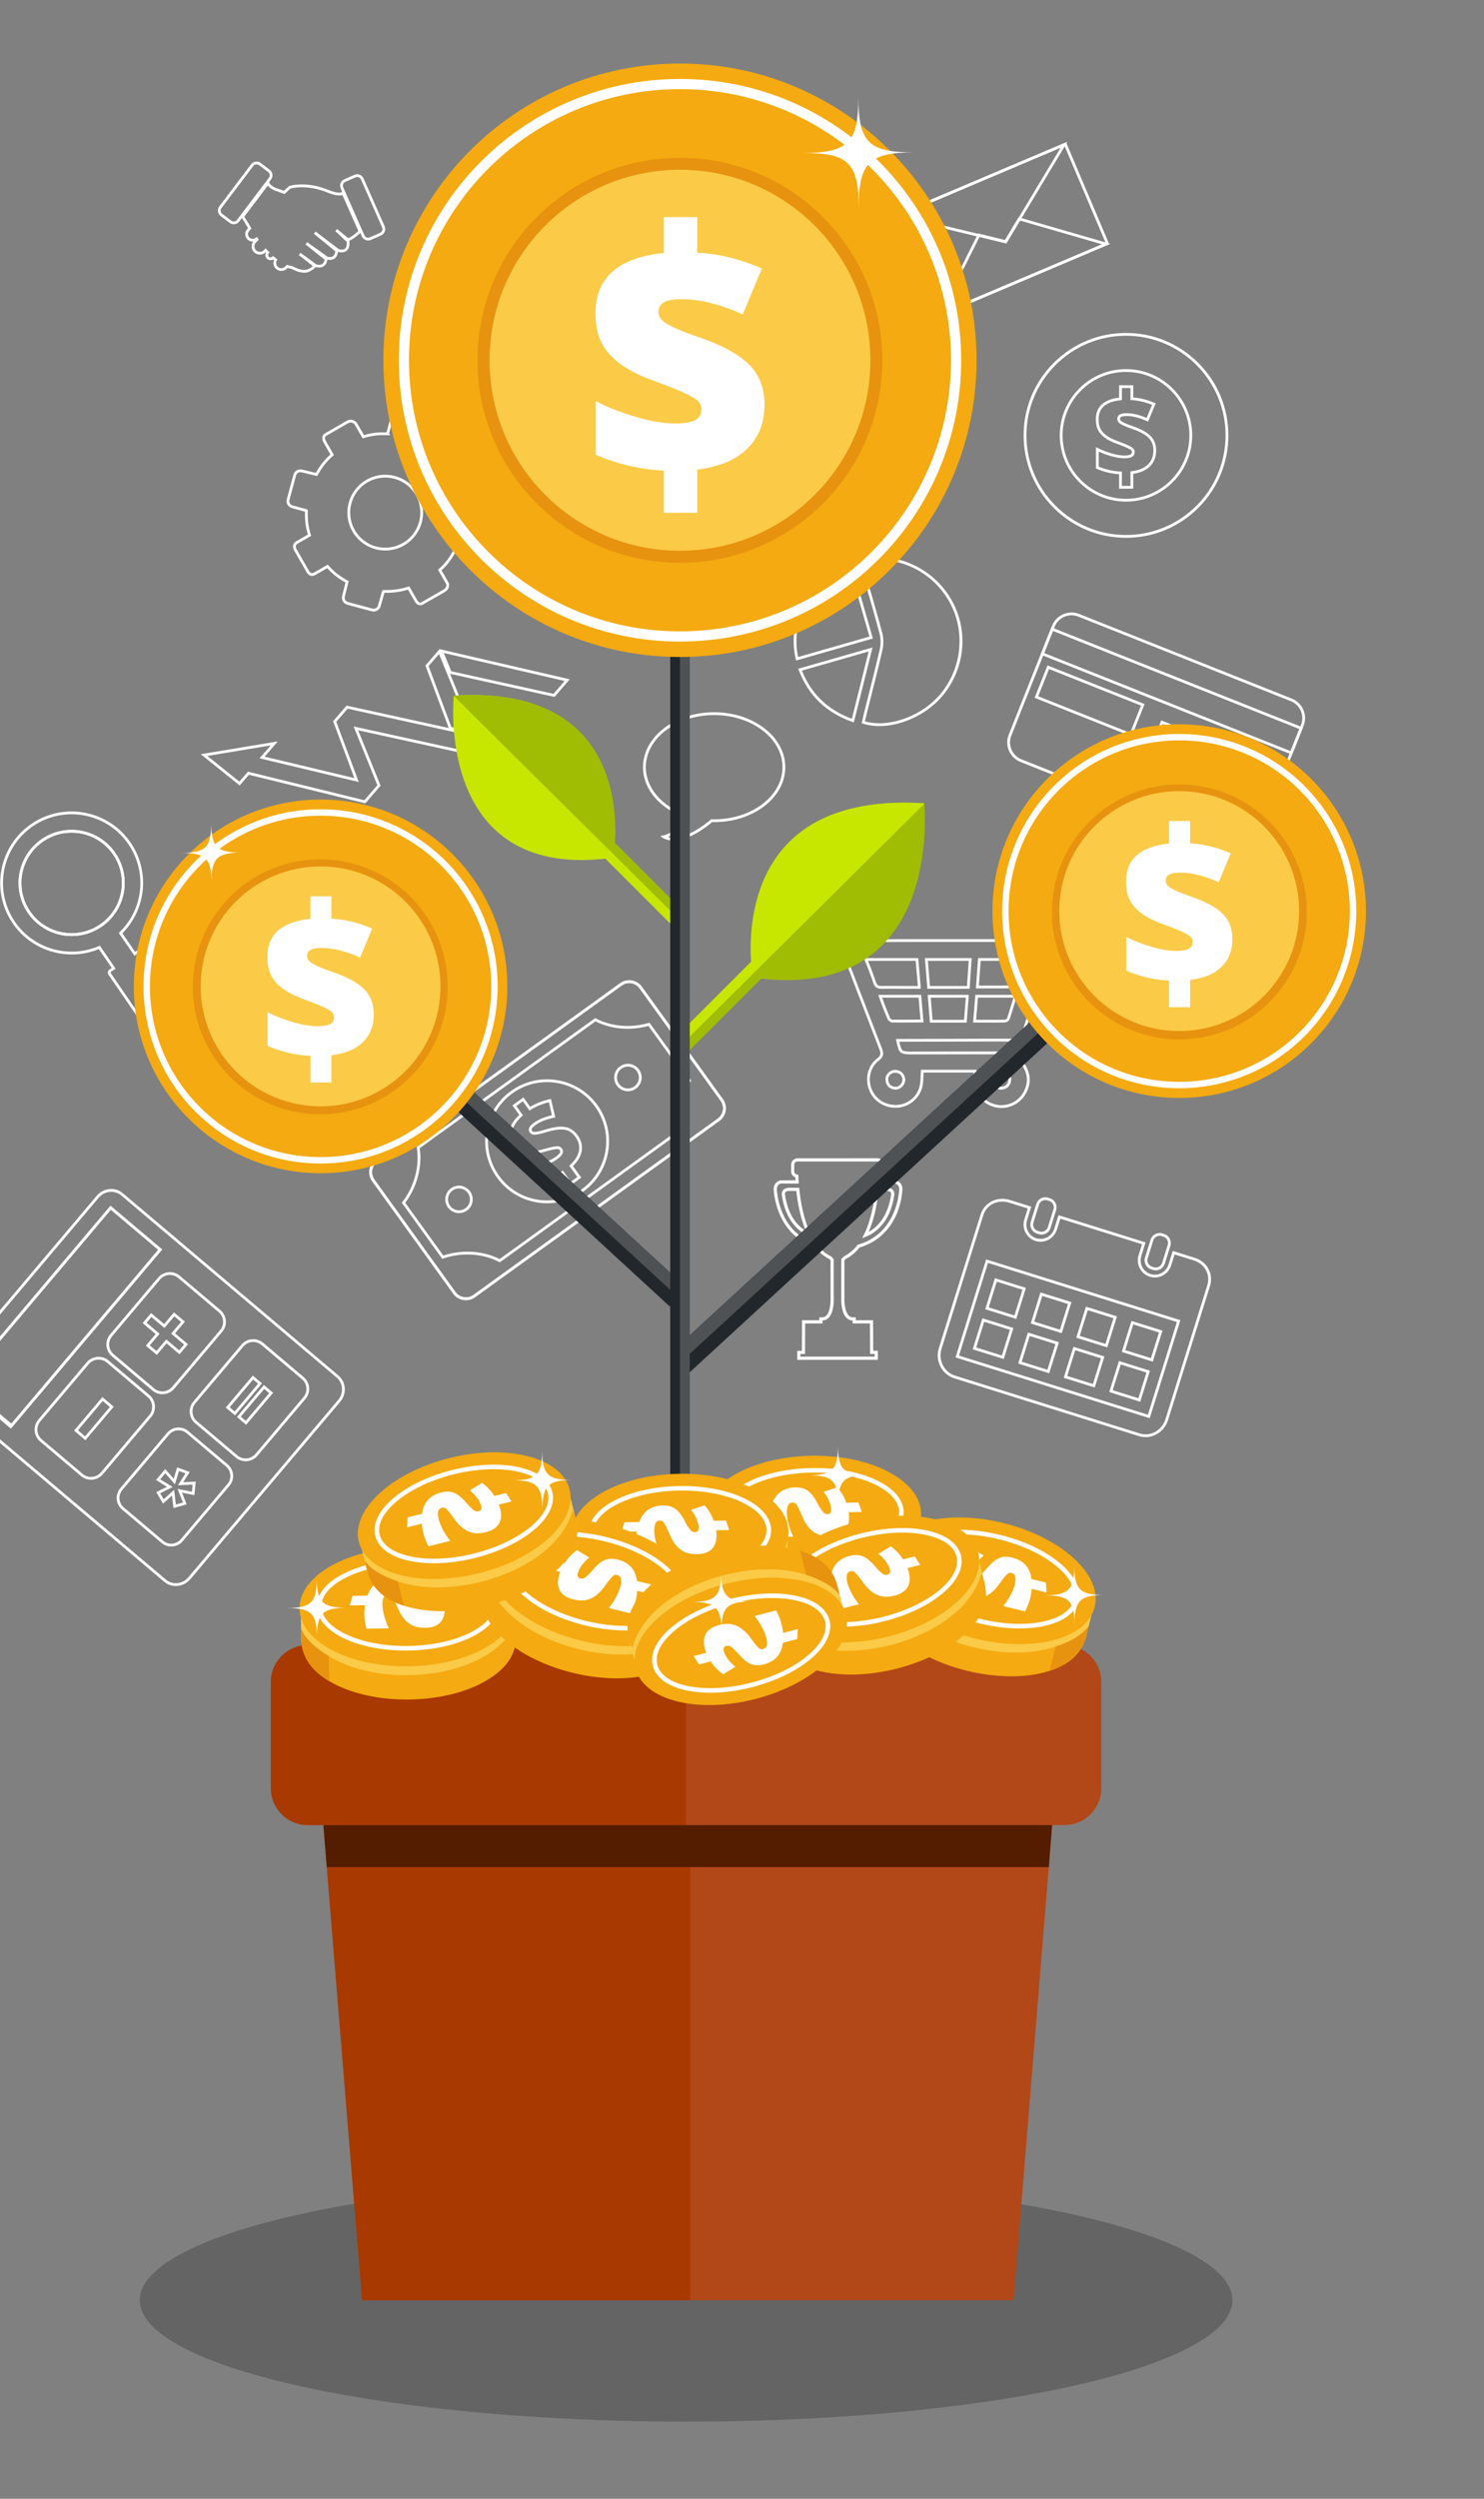 <?xml version="1.0" encoding="utf-8"?>
<!-- Generator: Adobe Illustrator 23.0.2, SVG Export Plug-In . SVG Version: 6.00 Build 0)  -->
<svg version="1.1" xmlns="http://www.w3.org/2000/svg" xmlns:xlink="http://www.w3.org/1999/xlink" x="0px" y="0px"
	 viewBox="0 0 2846 4790" style="enable-background:new 0 0 2846 4790;" xml:space="preserve">
<rect x="0" y="0" width="2846" height="4790" fill="#808080" stroke="none"/>
<style type="text/css">
	.st0{display:none;}
	.st1{display:inline;fill:#035A6E;}
	.st2{fill:#FFFFFF;}
	.st3{opacity:0.22;}
	.st4{fill:#A0BD03;}
	.st5{fill:#C8E700;}
	.st6{fill:#B24718;}
	.st7{fill:#22272B;}
	.st8{fill:#4E5255;}
	.st9{fill:#A83900;}
	.st10{fill:#541D00;}
	.st11{fill:#FBCA47;}
	.st12{fill:#F4AA10;}
	.st13{fill:#E7930F;}
</style>
<g id="Layer_2" class="st0">
	<rect x="-1242" y="-210" class="st1" width="5000" height="5000"/>
</g>
<g id="Layer_1">
	<path class="st2" d="M1528.8,2606.68l0.1-17.29l8.95-0.01l0.24-58.54l33.21-0.02v-5.65h5.5c13.47,0,15.71-21.71,16.04-31.04
		l-0.03-10.02h0.03l-0.02-67.68c-0.2-0.34-0.38-0.68-0.54-1.01c-0.07-0.14-0.14-0.29-0.21-0.41l-2.5-2.01
		c-9.86-5.01-18.8-12.59-26.58-22.53c-3.47-1.13-6.82-2.39-9.98-3.75c-67.78-29.02-69.21-107.01-69.22-107.79
		c0-10.35,8.15-15.12,12.47-16.2l0.36-0.09l28.82-0.01c-0.11-1.93-0.21-3.84-0.29-5.72c-4.71-1.82-8.01-6.44-8.02-11.61l0-12.45
		c0-3.31,1.3-6.44,3.65-8.8c2.36-2.36,5.48-3.66,8.79-3.66l152.93-0.04c0,0,0,0,0,0c3.31,0,6.44,1.3,8.79,3.65
		c2.36,2.36,3.66,5.48,3.66,8.79l0,12.45c0,5.17-3.3,9.79-8.01,11.61c-0.08,1.87-0.18,3.79-0.29,5.72l31.11-0.01l0.36,0.09
		c4.31,1.08,12.47,5.84,12.48,16.17c-0.01,0.87-0.27,20.91-9.48,44.57c-8.55,21.94-26.73,51.08-64.81,65.34
		c-2.44,0.91-5.08,1.8-7.87,2.63c-7.58,9.46-16.25,16.72-25.79,21.58l-2.28,1.95l-1.98-2.31l1.97,2.31
		c-0.17,0.15-0.33,0.36-0.51,0.56c-0.15,0.18-0.31,0.36-0.49,0.55l0.02,78.15c0.46,9.21,2.95,30.98,16.02,30.98h5.84v5.64l33.1,0.01
		l0.35,58.53l8.84,0l0.01,17.29L1528.8,2606.68z M1534.94,2595.47l-0.03,5.12l142.56-0.04l0-5.12l-8.81,0l-0.35-58.53l-33.13-0.01
		v-5.63c-12.93-0.16-20.69-13.25-21.86-36.91l-0.03-81.35l1.44-0.89c0.06-0.05,0.35-0.39,0.54-0.61c0.34-0.39,0.72-0.82,1.16-1.21
		l2.84-2.42l0.33-0.16c9.12-4.59,17.42-11.6,24.67-20.84l0.6-0.77l0.94-0.27c2.99-0.87,5.8-1.8,8.37-2.77
		c68.84-25.77,70.34-103.46,70.35-104.24c0-7.34-6.06-9.68-7.55-10.15l-36.8,0.01l0.21-3.24c0.25-3.76,0.44-7.47,0.57-11.01
		l0.09-2.49l2.46-0.4c3.06-0.49,5.36-3.19,5.36-6.27l0-12.45c0-1.69-0.67-3.29-1.87-4.49c-1.21-1.21-2.8-1.87-4.49-1.87c0,0,0,0,0,0
		l-152.94,0.04c-1.69,0-3.29,0.67-4.49,1.87c-1.21,1.21-1.87,2.8-1.87,4.49l0,12.45c0,3.09,2.31,5.78,5.36,6.27l2.46,0.4l0.09,2.49
		c0.13,3.55,0.33,7.25,0.58,11.01l0.22,3.24l-34.51,0.01c-1.58,0.5-7.55,2.87-7.55,10.18c0.01,0.72,1.46,74.79,65.53,102.23
		c3.26,1.4,6.74,2.69,10.34,3.83l0.91,0.29l0.58,0.76c7.43,9.68,15.96,16.98,25.36,21.7l0.54,0.35l3.02,2.43
		c0.76,0.61,1.17,1.42,1.56,2.21c0.06,0.13,0.13,0.26,0.19,0.38l1,0.63l0.02,76.49h-0.01l0.01,4.04
		c-0.84,23.57-8.48,36.64-21.54,37.02v5.65l-33.24,0.02l-0.24,58.54L1534.94,2595.47z M1653.4,2373.63l3.58-7.22
		c13.89-28.02,19.75-62.7,22.23-86.85l0.28-2.73l22.77-0.01l0.1,0.01c4.69,0.31,8.2,1.9,10.43,4.72c3.01,3.8,2.37,8.24,2.29,8.73
		c-6.43,45.37-28.29,66.42-45.5,76.08c-2.79,1.57-5.73,2.99-8.71,4.21L1653.4,2373.63z M1684.97,2282.91
		c-2.44,22.26-7.69,52.31-18.97,78.47c0.2-0.11,0.39-0.22,0.59-0.33c16.01-8.99,36.37-28.72,42.47-71.7
		c0.01-0.06,0.32-2.35-1.08-4.07c-1.11-1.37-3.11-2.17-5.93-2.37L1684.97,2282.91z M1558.28,2372.83l-7.7-3.53
		c-3.76-1.73-7.4-3.76-10.81-6.03l0,0c-22.03-14.67-35.63-39.23-40.43-72.99c-0.07-0.42-0.71-4.86,2.3-8.66
		c2.23-2.82,5.74-4.41,10.43-4.72l0.2-0.01l20.38,0l0.28,2.73c2.44,23.69,8.18,57.76,21.67,85.6L1558.28,2372.83z M1512.37,2282.96
		c-2.82,0.2-4.82,1-5.93,2.38c-1.4,1.72-1.09,4.01-1.09,4.04c4.55,32.01,17.26,55.15,37.79,68.83h0c0.75,0.5,1.51,0.98,2.28,1.46
		c-10.79-25.77-15.87-55.02-18.26-76.7L1512.37,2282.96z"/>
	<g>
		<path class="st2" d="M893.52,2492.27c-8.52,0-16.97-3.6-22.81-10.48c-0.52-0.61-1.01-1.24-1.46-1.86l-155.39-215.46
			c-0.2-0.28-0.39-0.56-0.58-0.84c-9.02-13.42-5.8-31.36,7.33-40.83l468.66-338c13.13-9.47,31.17-6.86,41.07,5.94
			c0.2,0.26,0.41,0.53,0.61,0.81L1386.34,2107c0.44,0.61,0.88,1.28,1.31,1.97c8.04,13.21,4.5,30.65-8.05,39.71l-468.66,338
			C905.71,2490.44,899.6,2492.27,893.52,2492.27z M1206.76,1884.44c-4.98,0-10.01,1.52-14.37,4.67l-468.66,338
			c-10.79,7.78-13.44,22.52-6.02,33.56c0.16,0.24,0.32,0.47,0.48,0.69l155.39,215.45c0.37,0.51,0.78,1.03,1.21,1.54
			c8.21,9.68,22.72,11.45,33.04,4.01l468.66-338c10.31-7.44,13.22-21.77,6.62-32.62c-0.35-0.57-0.71-1.12-1.08-1.62l-155.39-215.46
			c-0.16-0.22-0.32-0.44-0.49-0.65C1221.3,1887.73,1214.08,1884.44,1206.76,1884.44z"/>
		<path class="st2" d="M893.57,2492.31c-0.22,0-0.44,0-0.65-0.01c-0.23,0-0.45-0.01-0.67-0.02c-0.24-0.01-0.48-0.02-0.72-0.04
			c-0.23-0.01-0.44-0.03-0.66-0.05c-0.24-0.02-0.48-0.05-0.72-0.07c-0.22-0.03-0.44-0.05-0.65-0.08c-0.24-0.03-0.48-0.07-0.72-0.11
			c-0.21-0.03-0.43-0.07-0.64-0.11c-0.24-0.04-0.48-0.09-0.71-0.14c-0.22-0.04-0.43-0.09-0.65-0.14c-0.23-0.05-0.47-0.11-0.7-0.17
			c-0.21-0.05-0.42-0.11-0.63-0.17c-0.23-0.07-0.47-0.13-0.7-0.2c-0.21-0.06-0.42-0.13-0.63-0.2c-0.22-0.07-0.45-0.15-0.68-0.23
			c-0.21-0.08-0.42-0.15-0.63-0.23c-0.22-0.09-0.45-0.17-0.67-0.26c-0.19-0.08-0.38-0.16-0.58-0.25c-0.26-0.11-0.48-0.21-0.69-0.31
			c-0.2-0.1-0.41-0.2-0.62-0.3c-0.21-0.1-0.42-0.21-0.63-0.32c-0.21-0.11-0.41-0.22-0.62-0.34c-0.22-0.12-0.41-0.23-0.6-0.34
			c-0.18-0.11-0.37-0.22-0.56-0.34l-0.13-0.08c-0.17-0.1-0.34-0.21-0.5-0.31c-0.21-0.14-0.41-0.28-0.62-0.42l-0.1-0.06
			c-0.15-0.1-0.3-0.2-0.45-0.31c-0.19-0.14-0.38-0.28-0.57-0.43l-0.19-0.15c-0.12-0.09-0.24-0.18-0.35-0.27
			c-0.23-0.18-0.45-0.37-0.67-0.55l-0.1-0.08c-0.11-0.09-0.22-0.18-0.33-0.28c-0.23-0.2-0.46-0.42-0.69-0.63l-0.11-0.1
			c-0.09-0.08-0.17-0.16-0.25-0.24c-0.25-0.24-0.5-0.5-0.74-0.75l-0.07-0.07c-0.07-0.07-0.14-0.14-0.2-0.21
			c-0.28-0.3-0.55-0.6-0.82-0.91l-0.22-0.25c-0.28-0.33-0.54-0.66-0.81-1l-0.07-0.09c-0.18-0.23-0.38-0.5-0.58-0.78l-155.39-215.46
			c-0.2-0.28-0.39-0.56-0.58-0.84c-9.02-13.42-5.8-31.36,7.33-40.83l468.66-338c13.13-9.47,31.16-6.86,41.06,5.93
			c0.21,0.27,0.42,0.54,0.62,0.82L1386.34,2107c0.2,0.28,0.39,0.56,0.58,0.84c0.25,0.38,0.49,0.75,0.72,1.13l0.08,0.14l-0.04-0.06
			l0.11,0.18c0.23,0.38,0.43,0.74,0.63,1.1l0.17,0.33c0.17,0.32,0.33,0.64,0.48,0.95c0.06,0.12,0.11,0.23,0.16,0.34l0.05,0.11
			c0.13,0.27,0.26,0.56,0.38,0.86c0.05,0.11,0.09,0.22,0.13,0.33l0.1,0.24c0.1,0.25,0.2,0.5,0.29,0.75c0.05,0.13,0.09,0.27,0.14,0.4
			l0.05,0.15c0.09,0.26,0.18,0.52,0.26,0.79c0.04,0.14,0.09,0.3,0.13,0.45l0.08,0.27c0.06,0.21,0.12,0.42,0.17,0.63
			c0.04,0.17,0.08,0.33,0.12,0.49l0.03,0.13c0.06,0.25,0.12,0.5,0.17,0.75c0.04,0.19,0.07,0.37,0.11,0.56l0.01,0.08
			c0.05,0.28,0.09,0.51,0.13,0.73c0.03,0.2,0.06,0.4,0.09,0.6c0.04,0.31,0.08,0.55,0.1,0.79c0.03,0.22,0.05,0.45,0.07,0.68
			c0.02,0.24,0.04,0.48,0.06,0.71c0.01,0.21,0.03,0.44,0.04,0.67c0.01,0.24,0.02,0.47,0.02,0.7c0.01,0.23,0.01,0.47,0.01,0.7
			c0,0.23,0,0.46-0.01,0.7c-0.01,0.22-0.02,0.45-0.03,0.68c-0.01,0.24-0.02,0.47-0.04,0.69c-0.02,0.23-0.04,0.46-0.06,0.7
			c-0.02,0.22-0.05,0.45-0.07,0.68c-0.03,0.23-0.06,0.46-0.09,0.69c-0.03,0.23-0.07,0.45-0.1,0.67c-0.04,0.23-0.08,0.46-0.12,0.69
			c-0.04,0.23-0.09,0.45-0.14,0.68c-0.05,0.22-0.1,0.45-0.15,0.68c-0.05,0.22-0.11,0.45-0.17,0.67c-0.06,0.22-0.12,0.44-0.18,0.67
			c-0.06,0.22-0.13,0.44-0.2,0.65c-0.07,0.22-0.14,0.45-0.21,0.67c-0.07,0.21-0.15,0.43-0.23,0.65c-0.08,0.22-0.16,0.43-0.24,0.65
			c-0.09,0.23-0.18,0.44-0.27,0.65l-0.03,0.07c-0.08,0.19-0.16,0.37-0.24,0.56c-0.1,0.22-0.2,0.44-0.3,0.66
			c-0.09,0.19-0.19,0.4-0.29,0.6c-0.09,0.18-0.18,0.35-0.27,0.53l-0.14,0.27c-0.08,0.15-0.16,0.29-0.24,0.44
			c-0.12,0.22-0.25,0.43-0.37,0.64l-0.06,0.1c-0.09,0.16-0.19,0.32-0.29,0.47c-0.13,0.21-0.27,0.42-0.41,0.63l-0.07,0.11
			c-0.1,0.15-0.19,0.29-0.29,0.43c-0.12,0.17-0.25,0.35-0.38,0.52l-0.15,0.21c-0.1,0.14-0.2,0.28-0.31,0.42
			c-0.12,0.16-0.25,0.32-0.38,0.48l-0.21,0.26c-0.1,0.13-0.2,0.25-0.31,0.38c-0.14,0.17-0.29,0.34-0.45,0.51l-0.17,0.19
			c-0.11,0.12-0.22,0.24-0.33,0.36c-0.16,0.17-0.32,0.33-0.48,0.49l-0.21,0.22c-0.11,0.11-0.21,0.22-0.32,0.32
			c-0.16,0.15-0.32,0.3-0.48,0.45l-0.28,0.26c-0.1,0.09-0.2,0.19-0.31,0.28c-0.2,0.18-0.41,0.35-0.63,0.53l-0.22,0.18
			c-0.09,0.08-0.18,0.16-0.28,0.23c-0.38,0.3-0.77,0.6-1.17,0.89l-468.66,338c-0.41,0.3-0.82,0.57-1.23,0.84
			c-0.1,0.06-0.2,0.13-0.3,0.19l-0.21,0.13c-0.24,0.15-0.49,0.3-0.73,0.45c-0.13,0.08-0.26,0.15-0.39,0.21l-0.32,0.17
			c-0.19,0.11-0.38,0.21-0.58,0.31c-0.13,0.07-0.28,0.14-0.42,0.21l-0.3,0.15c-0.19,0.09-0.38,0.19-0.58,0.28
			c-0.15,0.07-0.29,0.13-0.44,0.19l-0.29,0.12c-0.2,0.09-0.4,0.17-0.59,0.25c-0.16,0.06-0.32,0.12-0.48,0.18l-0.27,0.1
			c-0.19,0.07-0.39,0.15-0.58,0.21c-0.17,0.06-0.35,0.11-0.52,0.17l-0.22,0.07c-0.2,0.07-0.41,0.13-0.61,0.19
			c-0.17,0.05-0.35,0.1-0.52,0.14l-0.27,0.07c-0.19,0.05-0.37,0.1-0.56,0.15c-0.17,0.04-0.35,0.08-0.53,0.12l-0.25,0.06
			c-0.2,0.04-0.39,0.08-0.59,0.12c-0.23,0.05-0.47,0.08-0.7,0.12l-0.09,0.02c-0.2,0.03-0.39,0.07-0.59,0.09
			c-0.21,0.03-0.43,0.06-0.65,0.08c-0.26,0.03-0.49,0.06-0.71,0.08c-0.21,0.02-0.41,0.04-0.61,0.05l-0.1,0.01
			c-0.28,0.02-0.48,0.04-0.69,0.05c-0.23,0.01-0.47,0.02-0.71,0.03c-0.22,0.01-0.44,0.01-0.67,0.01
			C893.61,2492.31,893.59,2492.31,893.57,2492.31z M874.04,2477.44l0.05,0.06c0.22,0.28,0.45,0.57,0.69,0.85l0.18,0.2
			c0.22,0.26,0.45,0.51,0.68,0.75l0.22,0.22c0.2,0.21,0.4,0.42,0.61,0.62l0.3,0.27c0.19,0.18,0.38,0.35,0.57,0.52
			c0.08,0.07,0.15,0.13,0.23,0.19l0.13,0.1c0.18,0.16,0.36,0.31,0.55,0.45l0.46,0.35c0.15,0.12,0.3,0.23,0.46,0.34
			c0.11,0.08,0.22,0.16,0.34,0.23l0.1,0.07c0.18,0.12,0.35,0.24,0.52,0.35c0.13,0.08,0.26,0.16,0.39,0.24l0.08,0.05
			c0.21,0.13,0.35,0.22,0.5,0.31c0.16,0.09,0.31,0.18,0.47,0.26c0.2,0.11,0.37,0.2,0.54,0.29c0.17,0.09,0.34,0.17,0.51,0.26
			c0.17,0.09,0.34,0.17,0.51,0.25c0.18,0.08,0.36,0.16,0.54,0.24c0.18,0.08,0.34,0.15,0.5,0.21c0.19,0.08,0.37,0.15,0.56,0.22
			c0.17,0.06,0.34,0.13,0.51,0.19c0.18,0.06,0.37,0.13,0.56,0.19c0.18,0.06,0.35,0.11,0.52,0.17c0.19,0.06,0.38,0.11,0.57,0.17
			c0.17,0.05,0.35,0.09,0.52,0.14c0.2,0.05,0.39,0.1,0.59,0.14c0.18,0.04,0.35,0.08,0.52,0.11c0.19,0.04,0.39,0.08,0.59,0.11
			c0.17,0.03,0.35,0.06,0.53,0.09c0.2,0.03,0.39,0.06,0.59,0.09c0.18,0.02,0.36,0.05,0.54,0.07c0.19,0.02,0.39,0.04,0.58,0.06
			c0.18,0.02,0.37,0.03,0.55,0.04c0.19,0.01,0.39,0.02,0.59,0.03c0.18,0.01,0.37,0.01,0.55,0.02c0.19,0,0.39,0.01,0.59,0.01
			c0.18,0,0.36-0.01,0.55-0.01c0.2-0.01,0.39-0.01,0.59-0.02c0.17-0.01,0.33-0.02,0.49-0.03l0.16-0.01
			c0.16-0.01,0.32-0.02,0.48-0.04c0.18-0.02,0.37-0.04,0.56-0.06c0.22-0.03,0.4-0.05,0.58-0.07c0.16-0.02,0.3-0.05,0.45-0.07
			l0.11-0.02c0.2-0.03,0.38-0.06,0.57-0.1c0.15-0.03,0.3-0.06,0.46-0.1l0.25-0.06c0.14-0.03,0.27-0.06,0.4-0.09
			c0.15-0.04,0.29-0.07,0.43-0.11l0.29-0.08c0.13-0.03,0.26-0.07,0.39-0.11c0.17-0.05,0.32-0.1,0.48-0.15l0.25-0.08
			c0.13-0.04,0.26-0.08,0.38-0.12c0.15-0.05,0.3-0.11,0.45-0.16l0.31-0.11c0.11-0.04,0.23-0.08,0.34-0.13
			c0.15-0.06,0.3-0.13,0.45-0.19l0.33-0.14c0.1-0.04,0.2-0.09,0.3-0.13c0.14-0.07,0.29-0.14,0.43-0.21l0.34-0.17
			c0.09-0.04,0.19-0.09,0.28-0.14c0.15-0.08,0.3-0.16,0.44-0.24l0.37-0.2c0.08-0.04,0.16-0.09,0.24-0.13
			c0.19-0.11,0.39-0.23,0.58-0.36l0.44-0.27c0.34-0.22,0.68-0.45,1.01-0.69l468.66-338.01c0.33-0.24,0.66-0.49,0.97-0.74l0.42-0.35
			c0.17-0.14,0.34-0.28,0.5-0.42c0.07-0.06,0.13-0.12,0.19-0.18l0.32-0.29c0.12-0.11,0.25-0.23,0.37-0.35
			c0.07-0.07,0.14-0.14,0.2-0.21l0.25-0.26c0.13-0.13,0.25-0.25,0.38-0.39c0.07-0.08,0.15-0.16,0.22-0.25l0.2-0.23
			c0.12-0.13,0.24-0.26,0.35-0.4c0.08-0.09,0.14-0.17,0.21-0.26l0.23-0.28c0.1-0.12,0.2-0.24,0.29-0.37
			c0.08-0.11,0.16-0.21,0.23-0.31l0.17-0.23c0.1-0.13,0.19-0.26,0.29-0.4c0.08-0.11,0.15-0.22,0.22-0.33l0.09-0.13
			c0.12-0.17,0.23-0.34,0.33-0.51c0.08-0.12,0.15-0.24,0.22-0.36l0.07-0.11c0.11-0.18,0.21-0.35,0.31-0.52
			c0.06-0.11,0.12-0.22,0.18-0.33l0.14-0.27c0.07-0.14,0.14-0.27,0.21-0.41c0.08-0.17,0.16-0.33,0.24-0.5
			c0.09-0.19,0.17-0.36,0.25-0.54c0.06-0.15,0.13-0.3,0.19-0.45c0.1-0.25,0.18-0.43,0.25-0.61c0.06-0.16,0.13-0.34,0.19-0.52
			c0.06-0.18,0.13-0.36,0.19-0.54c0.06-0.19,0.12-0.36,0.17-0.54c0.06-0.18,0.11-0.36,0.16-0.55c0.05-0.18,0.1-0.36,0.15-0.54
			c0.05-0.19,0.1-0.37,0.14-0.56c0.04-0.19,0.08-0.37,0.12-0.56c0.04-0.19,0.08-0.37,0.11-0.55c0.04-0.19,0.07-0.37,0.1-0.56
			c0.03-0.19,0.06-0.38,0.09-0.57c0.03-0.18,0.05-0.38,0.07-0.57c0.02-0.18,0.04-0.36,0.06-0.55c0.02-0.19,0.04-0.38,0.05-0.57
			c0.01-0.19,0.02-0.38,0.03-0.57c0.01-0.18,0.02-0.37,0.02-0.57c0.01-0.19,0.01-0.38,0.01-0.56c0-0.2,0-0.39,0-0.58
			c0-0.19-0.01-0.39-0.02-0.58c-0.01-0.18-0.02-0.36-0.03-0.55c-0.01-0.21-0.03-0.4-0.05-0.59c-0.02-0.18-0.03-0.37-0.05-0.55
			c-0.02-0.2-0.05-0.4-0.08-0.59c-0.03-0.22-0.05-0.38-0.08-0.54c-0.03-0.18-0.06-0.36-0.1-0.53l-0.03-0.14
			c-0.03-0.15-0.06-0.31-0.09-0.46c-0.04-0.19-0.09-0.39-0.13-0.59l-0.04-0.15c-0.03-0.13-0.06-0.26-0.09-0.38
			c-0.04-0.16-0.09-0.33-0.14-0.5l-0.07-0.26c-0.03-0.11-0.06-0.23-0.1-0.34c-0.07-0.22-0.14-0.43-0.21-0.64l-0.06-0.18
			c-0.03-0.09-0.06-0.19-0.1-0.28c-0.08-0.21-0.16-0.41-0.23-0.61l-0.19-0.48c-0.1-0.24-0.21-0.47-0.32-0.71l-0.17-0.37
			c-0.12-0.25-0.26-0.51-0.39-0.77l-0.14-0.28c-0.16-0.29-0.33-0.59-0.5-0.88l-0.17-0.29c-0.16-0.26-0.36-0.57-0.57-0.88
			c-0.16-0.24-0.32-0.47-0.48-0.7l-155.39-215.45c-0.16-0.23-0.33-0.44-0.49-0.66l-0.01-0.01c-8.13-10.52-22.95-12.66-33.74-4.88
			l-468.66,338c-10.79,7.78-13.44,22.52-6.02,33.56c0.16,0.24,0.32,0.47,0.48,0.69l155.39,215.45
			C873.72,2477.02,873.88,2477.23,874.04,2477.44z M958.6,2419.75l-1.46-0.76c-19.66-10.25-42.73-15.14-66.7-14.13
			c-14.01,0.58-27.59,3.16-40.38,7.67l-1.88,0.66l-77.65-107.66l1.22-1.57c8.31-10.71,15.05-22.79,20.02-35.9
			c8.54-22.48,11.17-45.95,7.62-67.88l-0.26-1.62l1.33-0.96l341.01-245.94l1.46,0.76c19.69,10.29,42.8,15.21,66.82,14.2
			c11.66-0.49,23.12-2.38,34.06-5.62l1.81-0.54l79.96,110.87l-1.08,1.55c-6.53,9.36-11.95,19.63-16.09,30.54
			c-8.52,22.43-11.16,45.86-7.64,67.75l0.26,1.62l-1.33,0.96L958.6,2419.75z M896.57,2399.41c22.04,0,43.17,4.83,61.58,14.11
			l337.13-243.14c-3.28-22.34-0.46-46.11,8.17-68.85c4.07-10.72,9.32-20.85,15.63-30.14l-75.56-104.77
			c-10.81,3.05-22.08,4.84-33.54,5.31c-24.35,1.02-47.85-3.84-68.04-14.05l-337.03,243.07c3.31,22.38,0.51,46.2-8.15,68.99
			c-4.92,12.96-11.5,24.95-19.58,35.68l73.01,101.23c12.73-4.28,26.19-6.74,40.04-7.31
			C892.35,2399.45,894.46,2399.41,896.57,2399.41z"/>
		<path class="st2" d="M1049.55,2306.54c-6.39,0-12.82-0.51-19.24-1.56c-31.32-5.07-58.78-22.04-77.34-47.77
			c-18.56-25.73-25.98-57.15-20.91-88.46c5.07-31.32,22.04-58.78,47.77-77.34c53.11-38.31,127.5-26.26,165.8,26.86
			c38.31,53.12,26.26,127.5-26.86,165.8C1098.32,2298.82,1074.28,2306.54,1049.55,2306.54z M1049.14,2074.34
			c-22.99,0-46.18,6.95-66.21,21.39c-24.58,17.73-40.78,43.96-45.63,73.88c-4.84,29.91,2.25,59.92,19.97,84.5
			c17.73,24.58,43.96,40.78,73.87,45.63c29.91,4.84,59.92-2.25,84.5-19.97c50.74-36.59,62.24-107.64,25.65-158.38l0,0
			C1119.16,2090.68,1084.39,2074.34,1049.14,2074.34z"/>
		<path class="st2" d="M1093.54,2272.69l-15.47-21.45c-11.94,7.46-25.02,12.78-38.92,15.83l-1.71,0.37l-23.08-32.01l4.29-0.67
			c8.41-1.31,17.11-3.55,25.85-6.67c8.66-3.08,15.77-6.61,21.15-10.49c5.29-3.82,7.34-6.47,8.13-8.03c0.89-1.76,0.71-3.35-0.59-5.15
			c-0.82-1.13-1.96-1.7-3.6-1.79c-2.19-0.11-5.59,0.32-10.1,1.29c-4.67,1.01-10.92,2.63-18.59,4.81c-8.97,2.49-16.94,3.68-23.7,3.55
			c-6.93-0.13-13.04-1.58-18.16-4.32c-5.11-2.73-9.96-7.24-14.41-13.42c-6.91-9.58-9.25-19.48-6.96-29.42
			c2.11-9.18,8.23-18.54,18.21-27.85l-13.22-18.33l21.19-15.29l13.03,18.07c10.96-6.66,23.45-11.57,37.18-14.61l2.57-0.57
			l8.28,35.46l-2.68,0.55c-14.61,3-26.47,7.72-35.24,14.06c-4.9,3.53-6.59,5.81-7.14,7.1c-0.64,1.48-0.51,2.68,0.44,3.99
			c0.86,1.19,1.9,1.82,3.27,1.98c1.26,0.15,3.78,0.12,8.64-0.85c4.09-0.81,9.63-2.29,16.48-4.39c14.63-4.28,26.6-5.61,35.62-3.98
			c9.31,1.69,17.19,6.93,23.42,15.56c6.99,9.69,9.62,19.96,7.83,30.52c-1.67,9.85-7.31,19.51-16.78,28.74l15.93,22.09
			L1093.54,2272.69z M1079.43,2244.02l15.31,21.23l12.56-9.06l-15.56-21.57l1.73-1.6c9.62-8.9,15.29-18.1,16.86-27.35
			c1.56-9.24-0.69-17.91-6.9-26.52c-5.47-7.59-12.03-11.98-20.06-13.44c-8.2-1.49-19.35-0.2-33.15,3.84
			c-6.99,2.14-12.71,3.66-16.97,4.51c-4.51,0.9-7.88,1.2-10.3,0.91c-2.84-0.33-5.25-1.77-6.97-4.15c-2.04-2.83-2.39-6.01-1.02-9.21
			c1.2-2.81,4.12-5.86,8.92-9.31c8.84-6.38,20.48-11.21,34.62-14.38l-5.84-25.01c-13,3.15-24.77,8.07-35.04,14.64l-2.12,1.36
			l-12.85-17.81l-12.56,9.06l12.9,17.88l-1.79,1.6c-10.19,9.09-16.36,18.07-18.34,26.69c-1.95,8.51,0.04,16.72,6.09,25.12
			c3.98,5.51,8.22,9.5,12.6,11.84c4.37,2.34,9.67,3.58,15.75,3.69c6.25,0.12,13.7-1.01,22.16-3.36c7.76-2.2,14.12-3.85,18.9-4.88
			c5.04-1.09,8.79-1.55,11.51-1.4c3.24,0.18,5.88,1.56,7.63,3.99c2.47,3.42,2.82,7.11,1.02,10.66c-1.55,3.08-4.75,6.33-9.76,9.95
			c-5.78,4.17-13.34,7.93-22.47,11.18c-7.6,2.71-15.17,4.78-22.58,6.18l16,22.19c13.47-3.15,26.1-8.56,37.59-16.07L1079.43,2244.02z
			"/>
		<path class="st2" d="M1204.27,2091.87c-1.42,0-2.84-0.11-4.27-0.35c-6.94-1.12-13.02-4.88-17.13-10.58
			c-4.11-5.7-5.75-12.66-4.63-19.59c1.12-6.94,4.88-13.02,10.58-17.13c11.76-8.48,28.24-5.81,36.72,5.95l0,0
			c4.11,5.7,5.75,12.66,4.63,19.59c-1.12,6.94-4.88,13.02-10.58,17.13C1215.07,2090.16,1209.74,2091.87,1204.27,2091.87z
			 M1204.18,2044.58c-4.25,0-8.54,1.28-12.24,3.95c-4.55,3.28-7.54,8.13-8.44,13.66c-0.9,5.53,0.41,11.08,3.69,15.63
			c3.28,4.55,8.13,7.54,13.66,8.44c5.53,0.9,11.08-0.41,15.63-3.69c4.55-3.28,7.54-8.13,8.44-13.66c0.9-5.53-0.41-11.08-3.69-15.63
			l0,0C1217.14,2047.61,1210.71,2044.58,1204.18,2044.58z"/>
		<path class="st2" d="M880.27,2325.43c-8.18,0-16.24-3.79-21.37-10.91c-8.48-11.77-5.81-28.24,5.95-36.72
			c5.7-4.11,12.66-5.75,19.59-4.63c6.94,1.12,13.02,4.88,17.13,10.58c4.11,5.7,5.75,12.66,4.63,19.59
			c-1.12,6.94-4.88,13.02-10.58,17.13C890.97,2323.81,885.6,2325.43,880.27,2325.43z M880.19,2278.14c-4.37,0-8.61,1.36-12.23,3.97
			c-4.55,3.28-7.54,8.13-8.44,13.66c-0.9,5.53,0.41,11.08,3.69,15.63c6.77,9.39,19.91,11.52,29.29,4.75
			c4.55-3.28,7.54-8.13,8.44-13.66c0.9-5.53-0.41-11.08-3.69-15.63c-3.28-4.55-8.13-7.54-13.66-8.44
			C882.45,2278.23,881.32,2278.14,880.19,2278.14z"/>
	</g>
	<g>
		<path class="st2" d="M2379.5,1625.6c-5,0-9.99-0.95-14.76-2.84l-407.81-162.24c-9.92-3.95-17.73-11.56-21.98-21.43
			c-4.25-9.87-4.42-20.77-0.47-30.69l83.14-208.97c3.95-9.92,11.56-17.73,21.43-21.98c9.87-4.25,20.77-4.42,30.69-0.47
			l407.81,162.24c20.56,8.18,30.63,31.56,22.45,52.12l-83.14,208.97c-3.95,9.92-11.56,17.73-21.43,21.98
			C2390.31,1624.49,2384.91,1625.6,2379.5,1625.6z M2055,1179.45c-4.69,0-9.38,0.96-13.83,2.88c-8.57,3.69-15.17,10.46-18.59,19.06
			l-83.14,208.97c-3.42,8.6-3.27,18.05,0.42,26.62c3.69,8.57,10.46,15.17,19.06,18.59l407.81,162.24c8.6,3.42,18.05,3.27,26.62-0.42
			c8.57-3.69,15.17-10.46,18.59-19.06l83.14-208.97c7.09-17.83-1.64-38.12-19.48-45.21l-407.81-162.24
			C2063.65,1180.27,2059.33,1179.45,2055,1179.45z"/>
		<path class="st2" d="M2477.97,1446.73l-482.38-191.91l20.79-52.25l482.38,191.91L2477.97,1446.73z M2002.5,1251.84l472.49,187.98
			l16.85-42.36l-472.49-187.98L2002.5,1251.84z"/>
		<path class="st2" d="M2222.73,1533.47l-97.97-38.98l7.45-18.74l97.98,38.98L2222.73,1533.47z M2131.67,1491.52l88.08,35.04
			l3.52-8.85l-88.08-35.04L2131.67,1491.52z"/>
		<path class="st2" d="M2334.49,1583.54l-90.26-35.91l7-17.59l90.26,35.91L2334.49,1583.54z M2251.14,1544.65l80.37,31.98l3.06-7.7
			l-80.37-31.97L2251.14,1544.65z"/>
		<path class="st2" d="M2170.34,1411.74l-186.18-74.07l24.73-62.15l186.18,74.07L2170.34,1411.74z M1991.07,1334.69l176.29,70.14
			l20.79-52.26l-176.29-70.14L1991.07,1334.69z"/>
		<path class="st2" d="M2405.75,1479.51l-188.14-74.85l9.43-23.7l188.14,74.85L2405.75,1479.51z M2224.52,1401.68l178.25,70.92
			l5.5-13.81l-178.25-70.92L2224.52,1401.68z"/>
		<path class="st2" d="M2392.34,1513.21l-188.14-74.85l9.43-23.7l188.14,74.85L2392.34,1513.21z M2211.11,1435.39l178.25,70.92
			l5.5-13.81l-178.25-70.92L2211.11,1435.39z"/>
		<path class="st2" d="M2378.73,1547.41l-188.14-74.85l9.43-23.7l188.14,74.85L2378.73,1547.41z M2197.51,1469.59l178.25,70.92
			l5.5-13.81L2203,1455.77L2197.51,1469.59z"/>
	</g>
	<g>
		<path class="st2" d="M337.07,3040.23c-8.19,0-15.97-2.81-22.23-8.11l-413.28-349.26c-12.59-10.64-15.94-28.58-8.16-43.62
			c0.7-1.35,1.49-2.69,2.36-3.95c0.29-0.43,0.6-0.85,0.93-1.28c0.37-0.5,0.8-1.05,1.29-1.62l287.4-340.09
			c0.49-0.58,0.95-1.09,1.41-1.57c0.34-0.37,0.71-0.74,1.09-1.11c1.09-1.06,2.27-2.07,3.5-2.98c13.53-10.18,31.78-9.87,44.36,0.77
			l413.28,349.26c7.22,6.1,11.53,14.74,12.13,24.33c0.6,9.48-2.48,18.74-8.66,26.06l-287.4,340.08c-6.19,7.32-14.8,11.9-24.25,12.89
			C339.59,3040.16,338.32,3040.23,337.07,3040.23z M213.3,2284.64c-6.55,0-13.17,2.08-18.71,6.25l-0.01,0
			c-1.05,0.78-2.05,1.64-2.99,2.55c-0.32,0.31-0.63,0.62-0.93,0.95c-0.4,0.42-0.79,0.85-1.2,1.34l-287.4,340.09
			c-0.41,0.49-0.77,0.94-1.1,1.38c-0.29,0.38-0.55,0.73-0.79,1.09c-0.75,1.09-1.43,2.22-2.02,3.38
			c-6.54,12.63-3.65,28.24,6.86,37.12l413.28,349.26c6.1,5.16,13.92,7.53,22.02,6.68c8.08-0.85,15.44-4.76,20.74-11.03l287.4-340.09
			c5.3-6.27,7.93-14.18,7.42-22.29c-0.51-8.13-4.16-15.45-10.26-20.6l-413.28-349.26C226.94,2286.93,220.16,2284.64,213.3,2284.64z
			 M22.5,2736.52l-99.1-83.75l288.5-341.38l99.1,83.75l-1.72,2.03L22.5,2736.52z M-69.1,2652.14l90.97,76.88l281.63-333.25
			l-90.97-76.88L-69.1,2652.14z"/>
		<path class="st2" d="M20.78,2738.55l-99.1-83.75l1.72-2.03l288.5-341.38l99.1,83.75l-1.72,2.03L20.78,2738.55z M-70.82,2654.17
			l90.97,76.88l283.35-335.28l-90.97-76.88L-70.82,2654.17z"/>
		<g>
			<path class="st2" d="M311.34,2672.56c-6.99,0-13.7-2.45-19.08-6.99l-77.69-65.65c-12.52-10.58-14.09-29.37-3.52-41.88
				l92.05-108.92c3.24-3.83,7.43-6.79,12.11-8.57c3.98-1.52,8.35-2.17,12.63-1.85c6.33,0.4,12.27,2.79,17.14,6.9l77.69,65.65
				c12.52,10.58,14.09,29.36,3.52,41.88l-92.05,108.92c-4.1,4.85-9.54,8.19-15.74,9.67c-1.56,0.39-3.27,0.65-5.03,0.77
				C312.69,2672.53,312.02,2672.56,311.34,2672.56z M325.72,2443.93c-2.95,0-5.89,0.54-8.61,1.58c-3.85,1.46-7.28,3.89-9.94,7.03
				l-92.05,108.92c-8.68,10.27-7.39,25.7,2.89,34.38l77.69,65.65c4.84,4.09,10.99,6.1,17.32,5.68c1.45-0.1,2.84-0.31,4.12-0.63
				c5.12-1.22,9.58-3.96,12.94-7.93l92.05-108.92c8.68-10.27,7.39-25.7-2.89-34.38l-77.69-65.65c-3.99-3.37-8.86-5.33-14.07-5.66
				C326.9,2443.96,326.31,2443.93,325.72,2443.93z"/>
			<path class="st2" d="M300.68,2597.3l-20.98-17.73l18.81-22.25l-24.96-21.09l16.22-19.19l24.96,21.09l18.91-22.38l20.98,17.73
				l-18.91,22.38l24.82,20.97l-16.22,19.19l-24.82-20.97L300.68,2597.3z M287.2,2578.93l12.85,10.86l18.81-22.26l24.82,20.97
				l9.35-11.06l-24.82-20.97l18.91-22.38l-12.85-10.86l-18.91,22.38l-24.96-21.09l-9.35,11.06l24.96,21.09L287.2,2578.93z"/>
		</g>
		<g>
			<path class="st2" d="M174.46,2836.53c-7.04,0-13.79-2.46-19.21-7.04L77,2763.36c-12.6-10.65-14.19-29.56-3.54-42.16l92.72-109.71
				c3.26-3.85,7.47-6.84,12.19-8.62c4.01-1.53,8.41-2.18,12.71-1.86c6.38,0.4,12.35,2.81,17.25,6.95l78.25,66.13
				c6.08,5.14,9.79,12.36,10.47,20.34c0.67,7.99-1.79,15.73-6.93,21.81l-92.72,109.71c-4.13,4.89-9.61,8.25-15.85,9.73
				c-1.57,0.4-3.29,0.66-5.06,0.78C175.82,2836.51,175.14,2836.53,174.46,2836.53z M188.94,2606.25c-2.97,0-5.94,0.54-8.68,1.59
				c-3.88,1.47-7.34,3.92-10.02,7.08l-92.72,109.71c-8.75,10.36-7.45,25.9,2.91,34.66l78.25,66.13c4.88,4.12,11.08,6.16,17.46,5.72
				c1.46-0.1,2.86-0.31,4.16-0.64c5.16-1.23,9.66-3.99,13.04-8l92.72-109.71c4.22-5,6.24-11.36,5.69-17.93
				c-0.55-6.57-3.61-12.51-8.6-16.72l-78.25-66.13c-4.02-3.4-8.93-5.37-14.18-5.71C190.13,2606.27,189.54,2606.25,188.94,2606.25z"
				/>
			<path class="st2" d="M163.82,2760.8l-21.78-18.41l54.3-64.26l21.78,18.41L163.82,2760.8z M149.54,2741.76l13.65,11.53
				l47.43-56.13l-13.65-11.53L149.54,2741.76z"/>
		</g>
		<g>
			<path class="st2" d="M471.09,2801.04c-6.99,0-13.7-2.44-19.08-6.99l-77.69-65.65c-6.04-5.11-9.74-12.29-10.4-20.21
				c-0.67-7.93,1.78-15.62,6.89-21.67l92.05-108.92c3.24-3.83,7.43-6.79,12.11-8.57c3.98-1.52,8.36-2.17,12.63-1.85
				c6.33,0.4,12.27,2.79,17.14,6.9l77.69,65.65c12.52,10.58,14.09,29.37,3.52,41.88l-92.05,108.92c-4.1,4.85-9.54,8.19-15.74,9.67
				c-1.56,0.39-3.27,0.65-5.03,0.77C472.44,2801.02,471.76,2801.04,471.09,2801.04z M485.47,2572.42c-2.95,0-5.89,0.54-8.61,1.58
				c-3.85,1.46-7.28,3.89-9.94,7.03l-92.05,108.92c-4.19,4.96-6.2,11.27-5.65,17.79c0.55,6.51,3.58,12.41,8.53,16.59l77.69,65.66
				c4.84,4.09,10.99,6.11,17.32,5.68c1.45-0.1,2.84-0.31,4.12-0.63c5.12-1.22,9.58-3.96,12.94-7.93l92.05-108.92
				c8.68-10.27,7.39-25.7-2.89-34.38l-77.69-65.65c-3.99-3.37-8.86-5.33-14.07-5.66C486.64,2572.44,486.05,2572.42,485.47,2572.42z"
				/>
			<path class="st2" d="M471.97,2731.21l-17.69-14.95l51.82-61.32l17.69,14.95L471.97,2731.21z M461.78,2715.63l9.56,8.08
				l44.95-53.19l-9.56-8.08L461.78,2715.63z M450.64,2713.18l-17.69-14.95l51.82-61.32l17.69,14.95L450.64,2713.18z M440.45,2697.61
				l9.56,8.08l44.95-53.19l-9.56-8.08L440.45,2697.61z"/>
		</g>
		<g>
			<path class="st2" d="M328.33,2964.48c-6.83,0-13.38-2.39-18.63-6.83l-75.68-63.96c-5.9-4.99-9.51-12-10.16-19.74
				c-0.65-7.74,1.74-15.26,6.72-21.16l89.67-106.11c3.16-3.74,7.25-6.63,11.83-8.37c3.89-1.49,8.16-2.11,12.33-1.81
				c6.18,0.39,11.98,2.72,16.74,6.74l75.68,63.96c5.9,4.98,9.5,11.99,10.15,19.73c0.65,7.75-1.73,15.26-6.72,21.16l-89.67,106.11
				c-4,4.74-9.32,8-15.37,9.44c-1.53,0.38-3.19,0.64-4.91,0.75C329.65,2964.46,328.99,2964.48,328.33,2964.48z M342.34,2741.76
				c-2.86,0-5.72,0.52-8.36,1.53c-3.74,1.42-7.08,3.78-9.65,6.83l-89.67,106.11c-4.07,4.81-6.02,10.95-5.49,17.28
				c0.53,6.33,3.47,12.05,8.29,16.12l75.68,63.96c4.7,3.97,10.67,5.93,16.82,5.51c1.41-0.09,2.75-0.3,4.01-0.61
				c4.97-1.18,9.3-3.84,12.57-7.71l89.67-106.11c4.07-4.81,6.01-10.95,5.48-17.28c-0.53-6.33-3.48-12.05-8.29-16.12l-75.68-63.96
				c-3.88-3.28-8.6-5.18-13.66-5.5C343.48,2741.79,342.91,2741.76,342.34,2741.76z"/>
			<path class="st2" d="M332.72,2890.76l-2.87-24l-17.22,15.59l-12.97-22.02l20.53-10.31l-21.01-12.94l17.68-20.97l16.29,18.51
				l6.57-21.8l24.05,8.88l-12.49,19.64l24.08-1.16l-2.57,25.97l-23.73-4.96l8.89,22.54L332.72,2890.76z M333.91,2855.9l3.36,28.07
				l13.56-3.77l-10.34-26.23l27.59,5.76l1.38-13.94l-28.17,1.35l14.46-22.74l-12.55-4.64l-7.7,25.56l-18.53-21.07l-9.72,11.52
				l23.88,14.7l-23.98,12.04l6.77,11.49L333.91,2855.9z"/>
		</g>
	</g>
	<path class="st2" d="M1291.14,1611.04c-12.78,0-19.4-4.42-19.99-4.83l-4.97-3.49l5.94-1.29c21-4.55,32.73-23.41,38.32-35.88
		c-22.26-8.27-41.17-21.03-54.82-37.02c-14.66-17.18-22.42-37.19-22.42-57.88c0-28.26,14.28-54.78,40.21-74.68
		c25.72-19.74,59.88-30.61,96.18-30.61c36.3,0,70.46,10.87,96.18,30.61c25.93,19.9,40.21,46.42,40.21,74.68
		c0,28.26-14.28,54.78-40.21,74.68c-25.72,19.74-59.88,30.61-96.18,30.61c-1.18,0-2.43-0.02-3.85-0.05
		C1331.54,1604.44,1306.75,1611.04,1291.14,1611.04z M1280.65,1604.4c3.59,0.93,8.68,1.62,15.26,1.04
		c13.48-1.19,36.08-8.11,67.18-34.27l0.77-0.65l1.01,0.03c1.82,0.05,3.32,0.07,4.72,0.07c72.27,0,131.07-44.84,131.07-99.96
		c0-55.12-58.8-99.96-131.07-99.96s-131.07,44.84-131.07,99.96c0,38.89,29.97,74.55,76.35,90.85l2.65,0.93l-1.07,2.6
		C1311.56,1576.87,1300.72,1596.55,1280.65,1604.4z"/>
	<g>
		<path class="st2" d="M1063.47,1335.9l-201.91-44.57l-19.22-47.06l250.33,57.92L1063.47,1335.9z M865.43,1286.74l196.09,43.29
			l21.34-24.64l-231.71-53.61L865.43,1286.74z"/>
		<path class="st2" d="M700.58,1539.94l-223.17-54.76l-17.74,20.47L385,1445.77l147.81-24.54l-25.31,29.22l172.08,41.13
			l-40.8-109.06l25.93-29.92l245.98,53.98l-30.87,35.63l-192.94-42.27l42.98,106.2L700.58,1539.94z M475.52,1479.24L698.69,1534
			l25.02-28.88l-45.55-112.54l199.71,43.75l22.94-26.47l-234.14-51.38l-21.78,25.14l43.2,115.46l-190.33-45.49l21.39-24.69
			l-121.51,20.17l61.38,49.23L475.52,1479.24z"/>
		<path class="st2" d="M910.05,1406.72l-48.32-8.25l-45.92-122.72l27.77-32.05L910.05,1406.72z M865.64,1393.73l35.87,6.13
			l-59.58-146.14l-20.02,23.11L865.64,1393.73z"/>
	</g>
	<g>
		<path class="st2" d="M2196.98,2754.86c-4.26,0-8.53-0.65-12.7-1.95l-354.37-110.85c-11.43-3.58-20.82-11.63-26.43-22.69
			c-5.57-10.97-6.66-23.35-3.06-34.84l80.29-256.68c7.21-23.05,31.85-35.16,56.11-27.58l40.92,12.8l-8.15,26.05
			c-4.56,14.57,3.45,30.1,17.86,34.6c7,2.19,14.42,1.49,20.92-1.97c6.48-3.45,11.27-9.24,13.47-16.3l8.15-26.05l166.9,52.21
			l-8.15,26.05c-4.56,14.57,3.46,30.1,17.87,34.61c14.39,4.5,29.82-3.69,34.38-18.26l8.15-26.05l42.06,13.16
			c24.01,7.51,36.58,30.84,29.25,54.28l-2.54-0.79l2.54,0.79l-80.29,256.68c-3.61,11.55-11.34,21.16-21.75,27.04
			C2211.68,2752.93,2204.35,2754.86,2196.98,2754.86z M1922.19,2303.34c-5.98,0-11.83,1.28-17.16,3.82
			c-9.3,4.43-16.14,12.35-19.25,22.29l-80.29,256.68c-3.18,10.16-2.21,21.12,2.73,30.85c4.96,9.76,13.22,16.87,23.27,20.02
			l354.37,110.85c9.96,3.12,20.59,1.93,29.91-3.34c9.23-5.22,16.08-13.74,19.29-24l80.29-256.68c6.42-20.54-4.65-41.01-25.76-47.61
			l-36.98-11.57l-6.56,20.97c-4.42,14.14-17.44,23.23-31.4,23.23c-3.2,0-6.44-0.48-9.65-1.48c-17.21-5.38-26.79-23.9-21.36-41.28
			l6.56-20.97l-156.74-49.03l-6.56,20.97c-2.63,8.4-8.33,15.29-16.05,19.4c-7.76,4.13-16.64,4.96-25.01,2.35
			c-17.2-5.38-26.78-23.9-21.35-41.27l6.56-20.97l-35.84-11.21C1930.91,2304.01,1926.52,2303.34,1922.19,2303.34z"/>
		<path class="st2" d="M2204.93,2718.59L1832.5,2602.1l58.77-187.89l372.43,116.49L2204.93,2718.59z M1839.17,2598.61l362.27,113.32
			l55.59-177.73l-362.27-113.32L1839.17,2598.61z"/>
		<g>
			<path class="st2" d="M1948.94,2528.28l-59.46-18.6l18.6-59.47l59.47,18.6L1948.94,2528.28z M1896.15,2506.19l49.31,15.42
				l15.42-49.31l-49.31-15.42L1896.15,2506.19z"/>
			<path class="st2" d="M2036.22,2555.58l-59.47-18.6l18.6-59.47l59.47,18.6L2036.22,2555.58z M1983.42,2533.49l49.31,15.42
				l15.42-49.31l-49.31-15.42L1983.42,2533.49z"/>
			<path class="st2" d="M2123.5,2582.88l-59.47-18.6l18.6-59.47l59.47,18.6L2123.5,2582.88z M2070.7,2560.79l49.31,15.42
				l15.42-49.31l-49.31-15.42L2070.7,2560.79z"/>
			<path class="st2" d="M2210.78,2610.18l-59.47-18.6l18.6-59.47l59.47,18.6L2210.78,2610.18z M2157.98,2588.09l49.31,15.42
				l15.42-49.31l-49.31-15.42L2157.98,2588.09z"/>
		</g>
		<g>
			<path class="st2" d="M1924.9,2605.14l-59.47-18.6l18.6-59.47l59.47,18.6L1924.9,2605.14z M1872.11,2583.05l49.31,15.42
				l15.42-49.31l-49.31-15.42L1872.11,2583.05z"/>
			<path class="st2" d="M2012.18,2632.44l-59.47-18.6l18.6-59.47l59.47,18.6L2012.18,2632.44z M1959.38,2610.35l49.31,15.42
				l15.42-49.31l-49.31-15.42L1959.38,2610.35z"/>
			<path class="st2" d="M2099.46,2659.74l-59.47-18.6l18.6-59.47l59.47,18.6L2099.46,2659.74z M2046.66,2637.65l49.31,15.42
				l15.42-49.31l-49.31-15.42L2046.66,2637.65z"/>
			<path class="st2" d="M2186.74,2687.04l-59.47-18.6l18.6-59.47l59.47,18.6L2186.74,2687.04z M2133.94,2664.95l49.31,15.42
				l15.42-49.31l-49.31-15.42L2133.94,2664.95z"/>
		</g>
		<path class="st2" d="M1997.46,2366.55c-1.78,0-3.59-0.27-5.37-0.82l-3.46-1.08c-9.49-2.97-14.79-13.1-11.83-22.59l10.74-34.33
			c1.43-4.58,4.58-8.34,8.86-10.58c4.28-2.24,9.16-2.68,13.74-1.25l3.46,1.08c9.49,2.97,14.79,13.1,11.83,22.59l-10.74,34.33
			C2012.27,2361.61,2005.13,2366.55,1997.46,2366.55z M2004.76,2300.4c-2.03,0-4.05,0.49-5.9,1.47c-3.02,1.58-5.24,4.23-6.24,7.45
			l-10.74,34.33c-2.09,6.69,1.65,13.83,8.34,15.92l3.46,1.08c6.68,2.09,13.83-1.65,15.92-8.33l10.74-34.33
			c1.01-3.22,0.69-6.66-0.89-9.68c-1.58-3.02-4.22-5.24-7.45-6.24l-3.46-1.08C2007.3,2300.59,2006.03,2300.4,2004.76,2300.4z"/>
		<path class="st2" d="M2216.59,2435.1c-1.78,0-3.59-0.27-5.37-0.82l-3.46-1.08c-4.58-1.43-8.34-4.58-10.58-8.85
			c-2.24-4.28-2.68-9.16-1.25-13.74l10.74-34.33c2.97-9.49,13.1-14.79,22.59-11.83l3.46,1.08c9.49,2.97,14.79,13.1,11.83,22.59
			l-10.74,34.33C2231.4,2430.15,2224.27,2435.1,2216.59,2435.1z M2212.81,2429.19c6.69,2.09,13.83-1.65,15.92-8.34l10.74-34.33
			c2.09-6.69-1.65-13.83-8.34-15.92l-3.46-1.08c-6.69-2.09-13.83,1.65-15.92,8.33l-10.74,34.33c-1.01,3.22-0.69,6.66,0.89,9.68
			c1.58,3.02,4.22,5.24,7.45,6.24L2212.81,2429.19z"/>
	</g>
	<path class="st2" d="M1686.52,1391.81c-11.17,0-21.82-1.53-31.6-4.6l-2.32-0.73l0.51-2.37c0.29-1.34,0.57-2.7,0.86-4.06
		c0.61-2.95,1.25-5.99,2-9c2.96-11.89,6.02-23.96,8.97-35.64c7.52-29.72,15.29-60.45,22.25-90.81c2.23-9.72,2.09-20.65-0.39-29.98
		c-8.23-31.08-17.34-62.49-26.15-92.88c-3.21-11.06-6.52-22.5-9.75-33.76l-4.4-15.35l2.71-0.64c31.75-7.5,64.84-4.77,95.71,7.89
		c30.72,12.6,56.54,33.92,74.66,61.66c18.38,28.14,27.38,60.71,26.02,94.2c-1.36,33.48-12.97,65.49-33.58,92.59
		c-17.73,23.31-43.76,42.28-73.3,53.41C1720.97,1388.43,1703.17,1391.81,1686.52,1391.81z M1658.83,1382.83
		c47.86,13.57,114.13-11.94,148.97-57.74c40.33-53.02,43.28-125.62,7.33-180.65c-35.42-54.22-100.21-81.27-161.96-67.89l2.86,9.96
		c3.22,11.25,6.54,22.69,9.75,33.75c8.82,30.41,17.93,61.86,26.18,93c2.69,10.14,2.84,22,0.43,32.53
		c-6.97,30.42-14.75,61.18-22.28,90.93c-2.95,11.67-6.01,23.74-8.97,35.62c-0.72,2.91-1.35,5.9-1.95,8.8
		C1659.07,1381.7,1658.95,1382.27,1658.83,1382.83z"/>
	<path class="st2" d="M1637.44,1384.95l-2.77-0.99c-50.69-18.22-84.32-50.7-102.8-99.28l-1.03-2.71l142.49-40.83L1637.44,1384.95z
		 M1537.9,1285.48c17.76,44.67,49.14,74.96,95.81,92.45l32.23-129.14L1537.9,1285.48z"/>
	<path class="st2" d="M1526.83,1266.12l-0.67-2.67c-9.07-36.23-2.89-77.46,16.96-113.13c19.85-35.68,51.27-62.04,86.22-72.34
		l2.57-0.76l42.05,146.74L1526.83,1266.12z M1628.28,1083.87c-68.08,21.76-113.86,104.12-97.6,175.61l136.69-39.17L1628.28,1083.87z
		"/>
	<path class="st2" d="M326.11,2001.35c-4.59,0-9.39-0.83-14.27-2.51c-11.99-4.13-23.07-12.91-31.21-24.74l-73.79-107.32l0.31-0.21
		c-0.94-2.94-0.05-6.15,2.43-7.85l4.76-3.27l-24.84-36.13c-16.83,6.94-34.45,10.27-51.88,10.27c-44.07,0-86.98-21.3-113.17-59.4
		c-42.81-62.26-26.98-147.75,35.28-190.57c62.27-42.81,147.76-26.98,190.57,35.28c18.43,26.81,26.74,59.37,23.39,91.68
		c-3.23,31.2-17.06,60.4-39.03,82.5l24.45,35.57l6.51-4.48c3.08-2.12,7.46-1.14,9.75,2.19l72.46,105.4
		c16.98,24.69,15.7,55.16-2.84,67.91C339.51,1999.44,333.06,2001.35,326.11,2001.35z M214.27,1868.18l70.75,102.9
		c7.49,10.9,17.63,18.97,28.55,22.72c10.63,3.66,20.72,2.76,28.41-2.52c16.13-11.09,16.79-38.23,1.47-60.51L271,1825.37
		c-0.62-0.9-1.69-1.27-2.35-0.82l-10.9,7.49l-30-43.63l1.61-1.57c46.07-44.83,53.03-115.87,16.56-168.93
		c-41.15-59.84-123.32-75.06-183.17-33.91c-59.85,41.16-75.06,123.33-33.91,183.17c35.54,51.68,103.07,71.2,160.58,46.4l2.01-0.87
		l30.32,44.1l-9.14,6.29c-0.56,0.38-0.69,1.59-0.01,2.58l1.7,2.5L214.27,1868.18z M137.48,1794.28c-0.53,0-1.05,0-1.57-0.01
		c-20.7-0.32-40.53-6.78-57.36-18.7c-9.75-6.9-18.17-15.45-25-25.39c-31.77-46.22-20.02-109.68,26.2-141.46
		c21.98-15.11,48.55-20.94,74.82-16.44c27.28,4.68,50.94,19.82,66.63,42.63c15.4,22.39,21.15,49.43,16.21,76.15
		c-4.95,26.72-20,49.91-42.39,65.3C177.94,1788.1,158.08,1794.28,137.48,1794.28z M137.22,1596.12c-19.33,0-38.22,5.82-54.46,16.98
		c-43.8,30.12-54.94,90.26-24.82,134.06c6.48,9.42,14.45,17.52,23.69,24.06l0,0c32.83,23.26,77.19,23.57,110.37,0.76
		c21.22-14.59,35.49-36.57,40.17-61.89c4.69-25.32-0.77-50.95-15.36-72.16c-14.86-21.62-37.29-35.96-63.14-40.4
		C148.18,1596.59,142.68,1596.12,137.22,1596.12z"/>
	<path class="st2" d="M137.22,1794.29c-24.51,0-47.93-8.73-66.61-24.97c-20.51-17.83-32.84-42.58-34.73-69.69
		c-1.89-27.11,6.89-53.33,24.72-73.84c17.83-20.51,42.58-32.84,69.69-34.73c55.97-3.89,104.67,38.45,108.57,94.41
		c1.89,27.11-6.89,53.33-24.72,73.84c-17.83,20.51-42.58,32.84-69.69,34.73C142.04,1794.2,139.62,1794.29,137.22,1794.29z
		 M137.44,1596.12c-2.24,0-4.5,0.08-6.77,0.24c-53.04,3.7-93.17,49.85-89.47,102.89c1.79,25.69,13.48,49.15,32.91,66.05
		c19.43,16.9,44.28,25.22,69.98,23.43c53.04-3.7,93.17-49.86,89.47-102.89C230.02,1635.07,187.58,1596.12,137.44,1596.12z"/>
	<path class="st2" d="M716.55,1172.29c-1.21,0-2.43-0.16-3.62-0.48l-46.93-12.63c-3.59-0.97-6.58-3.27-8.44-6.48
		c-1.86-3.22-2.36-6.96-1.39-10.54l6.4-25.53c-14.56-8.19-24.95-16.34-35.02-27.51l-22.44,12.89c-3.27,1.87-6.56,2.42-9.53,1.59
		c-2.93-0.83-5.47-2.99-7.35-6.26l-24.17-42.1c-1.88-3.27-2.55-6.63-1.94-9.71c0.65-3.32,2.73-6.06,6-7.94l22.35-12.84
		c-4.31-14.19-5.94-27.18-5.52-43.87l-25.16-6.86c-7.41-2-11.8-9.66-9.8-17.07l12.66-46.88c0.97-3.58,3.27-6.58,6.49-8.43
		c3.21-1.84,6.93-2.33,10.5-1.38l26.01,6.19c7.94-14.06,16.67-25.08,27.97-35.29l-12.89-22.44c-4.36-7.59-3.29-14.73,2.74-18.19
		l42.1-24.17c3.17-1.82,7.13-2.27,10.87-1.23c3.71,1.03,6.89,3.44,8.71,6.61l12.84,22.36c15.81-4.79,28.92-5.66,43.23-5.27
		l6.72-24.96c0.97-3.59,3.27-6.58,6.48-8.42c3.21-1.85,6.96-2.33,10.54-1.36l46.85,12.68c3.58,0.97,6.57,3.28,8.42,6.5
		c1.85,3.22,2.33,6.97,1.36,10.55l-6.67,25.09c11.72,6.71,23.89,16.23,34.62,27.07l22.53-12.94c3.18-1.83,7.14-2.54,10.84-1.96
		c4.13,0.65,7.43,2.79,9.28,6.02l24.17,42.1c3.94,6.87-0.82,14.53-7.31,18.26l-22.35,12.84c4.39,14.44,6.19,28.34,5.78,44.54
		l25.38,7.01c3.57,0.96,6.57,3.29,8.44,6.54s2.36,7.01,1.39,10.59l-12.65,46.9c-2.01,7.41-9.65,11.81-17.03,9.81l-24.64-6.88
		c-7.26,12.98-14.51,23.52-26.57,34.44l12.89,22.44c3.66,6.37,0.97,14.8-5.99,18.8l-42.1,24.17c-4.16,2.39-7.53,1.75-9.64,0.79
		c-2.52-1.15-4.77-3.43-6.69-6.78l-12.84-22.35c-14.8,4.5-29.25,6.43-45.17,6.03l-7.15,25.58c-0.96,3.56-3.29,6.57-6.56,8.44
		C721.37,1171.65,718.97,1172.29,716.55,1172.29z M628.66,1082.34l1.44,1.64c10.51,11.98,21.18,20.38,36.83,28.98l1.8,0.99
		l-7.41,29.55c-0.61,2.25-0.3,4.55,0.84,6.54c1.15,1.98,3,3.4,5.22,4l46.93,12.63c2.21,0.6,4.55,0.29,6.58-0.88
		c2.03-1.17,3.48-3.03,4.08-5.24l7.83-28.01l2.1-1.56l0.93,0.03c16.66,0.58,31.61-1.45,47.03-6.38l2.05-0.65l14.97,26.07
		c1.34,2.33,2.82,3.92,4.28,4.58c0.91,0.42,2.39,0.81,4.77-0.56l42.1-24.17c3.85-2.21,6.48-7.25,4.02-11.54l-15.05-26.21l1.64-1.44
		c13.05-11.45,20.42-22.38,28.07-36.3l1.02-1.85l28.68,8.01c4.53,1.23,9.24-1.49,10.48-6.07l12.65-46.9
		c0.6-2.21,0.29-4.54-0.87-6.56c-1.16-2.02-3.01-3.45-5.22-4.05l-27.87-7.7l-1.52-1.83l0.03-1.01c0.6-17.34-1.23-31.28-6.12-46.59
		l-0.65-2.05l26.07-14.97c4.25-2.44,7.57-7.12,5.34-10.99v0l-24.17-42.1c-1.4-2.44-4.04-3.18-5.49-3.41
		c-2.49-0.39-5.24,0.1-7.37,1.32l-26.11,14.99l-1.44-1.49c-11.27-11.66-24.28-21.82-36.63-28.61l-1.82-1l7.74-29.11
		c0.6-2.22,0.3-4.53-0.84-6.52c-1.14-1.99-2.98-3.41-5.19-4.01l-46.85-12.68c-2.21-0.6-4.52-0.3-6.5,0.83
		c-1.98,1.14-3.4,2.98-3.99,5.19l-6.92,25.69l2.49,3.45l-5.43-0.19c-15.25-0.53-28.84,0.22-45.67,5.6l-2.05,0.65l-14.97-26.07
		c-1.13-1.97-3.14-3.48-5.52-4.14c-2.37-0.66-4.85-0.4-6.79,0.72l-42.1,24.17c-4.78,2.75-2.13,8.56-0.77,10.93l15.05,26.21
		l-1.64,1.44c-12.25,10.75-21.05,21.84-29.43,37.07l-0.98,1.78l-30.06-7.16c-2.21-0.6-4.52-0.3-6.5,0.84
		c-1.98,1.14-3.41,2.99-4.01,5.2l-12.66,46.88c-1.24,4.58,1.48,9.31,6.06,10.55l27.54,7.51l1.65,1.37l-0.05,1.31
		c-0.62,17.81,1.08,31.17,5.85,46.11l0.65,2.05l-26.07,14.97c-1.92,1.1-3.08,2.57-3.43,4.36c-0.36,1.8,0.11,3.89,1.34,6.03
		l24.17,42.1c1.18,2.06,2.59,3.34,4.18,3.78c1.58,0.45,3.41,0.08,5.43-1.08L628.66,1082.34z M738.87,1055.24
		c-1.77,0-3.53-0.06-5.29-0.19c-1.16-0.08-2.33-0.2-3.47-0.34c-0.58-0.07-1.15-0.15-1.73-0.23c-1.72-0.25-3.44-0.57-5.14-0.94
		c-19.94-4.38-37.2-17.05-47.36-34.74c-4.93-8.59-8.02-17.9-9.16-27.66c-0.47-4.02-0.6-8.11-0.39-12.17
		c0.07-1.33,0.18-2.69,0.32-4.02c0.36-3.33,0.95-6.66,1.77-9.91c0.81-3.25,1.86-6.46,3.11-9.56c0.22-0.54,0.44-1.07,0.67-1.61
		c0.46-1.06,0.95-2.13,1.46-3.17c0.51-1.04,1.05-2.09,1.61-3.1c1.12-2.04,2.36-4.05,3.68-5.98c0.43-0.63,0.88-1.26,1.33-1.87
		c0.49-0.67,0.99-1.33,1.5-1.98l0,0c5.75-7.3,12.77-13.36,20.88-18.02c10.09-5.79,21.06-9.01,32.6-9.57
		c1.17-0.06,2.34-0.09,3.51-0.08c0.58,0,1.17,0.01,1.75,0.02c1.16,0.03,2.34,0.09,3.5,0.17c1.15,0.08,2.32,0.2,3.47,0.34
		c0.58,0.07,1.15,0.15,1.73,0.23c2.29,0.33,4.59,0.78,6.83,1.33c0.56,0.14,1.13,0.28,1.69,0.43c1.11,0.3,2.23,0.63,3.34,0.99
		c0.55,0.18,1.1,0.36,1.65,0.55c1.09,0.38,2.19,0.79,3.26,1.23c0.54,0.22,1.07,0.44,1.61,0.67c0.75,0.33,1.5,0.67,2.24,1.02
		c0.92,0.43,1.73,0.84,2.49,1.23c1.03,0.54,2.06,1.1,3.07,1.69c1.3,0.76,2.64,1.6,3.97,2.49c0.65,0.44,1.29,0.88,1.93,1.34
		c0.95,0.69,1.9,1.4,2.81,2.14c1.39,1.11,2.74,2.28,4.04,3.48c0.87,0.81,1.74,1.65,2.56,2.5c4.25,4.35,7.95,9.26,11.01,14.59
		c5.49,9.56,8.67,19.93,9.46,30.85c0.13,1.74,0.19,3.51,0.19,5.26c0,1.16-0.03,2.34-0.09,3.5c-0.06,1.15-0.14,2.32-0.25,3.48
		c-0.28,2.88-0.74,5.77-1.36,8.6c-0.25,1.13-0.53,2.26-0.83,3.38c-0.45,1.68-0.97,3.36-1.54,4.99c-0.38,1.09-0.79,2.19-1.23,3.26
		c-0.22,0.54-0.44,1.07-0.67,1.61c-0.46,1.06-0.95,2.13-1.46,3.17c-0.77,1.57-1.6,3.12-2.48,4.63c-0.58,1-1.2,2-1.84,2.99
		c-6.3,9.69-14.61,17.54-24.7,23.34c-8.49,4.88-17.69,7.95-27.33,9.12c-1.16,0.14-2.34,0.26-3.51,0.34
		C742.36,1055.17,740.62,1055.24,738.87,1055.24z M685.97,941.05c-0.47,0.6-0.94,1.21-1.39,1.83c-0.42,0.57-0.83,1.15-1.24,1.74
		c-1.22,1.78-2.37,3.65-3.41,5.54c-0.52,0.94-1.02,1.91-1.49,2.87c-0.47,0.97-0.93,1.96-1.35,2.94c-0.21,0.49-0.42,0.99-0.62,1.49
		c-1.16,2.88-2.13,5.86-2.88,8.87c-0.75,3.01-1.31,6.1-1.64,9.18c-0.13,1.24-0.23,2.49-0.3,3.73c-0.19,3.75-0.07,7.55,0.36,11.27
		c1.06,9.04,3.91,17.67,8.49,25.63c9.42,16.39,25.41,28.13,43.89,32.19c1.57,0.35,3.17,0.64,4.76,0.87c0.53,0.08,1.07,0.15,1.6,0.21
		c1.06,0.13,2.15,0.23,3.22,0.31c3.23,0.24,6.51,0.24,9.74,0c1.09-0.08,2.18-0.19,3.25-0.32c8.93-1.09,17.45-3.93,25.33-8.45
		c9.35-5.37,17.05-12.64,22.88-21.62c0.59-0.91,1.17-1.84,1.7-2.77c0.81-1.39,1.59-2.84,2.3-4.29c0.47-0.97,0.93-1.96,1.35-2.94
		c0.21-0.49,0.42-0.99,0.62-1.49c0.4-0.99,0.78-2.01,1.14-3.02c0.53-1.51,1.01-3.07,1.43-4.63c0.28-1.04,0.54-2.09,0.77-3.13
		c0.58-2.62,1-5.31,1.26-7.97c0.1-1.08,0.18-2.16,0.24-3.23c0.05-1.08,0.08-2.17,0.08-3.24c0-1.62-0.06-3.26-0.17-4.88
		c-0.73-10.11-3.68-19.72-8.77-28.58c-2.83-4.94-6.27-9.48-10.21-13.52c-0.77-0.79-1.56-1.56-2.37-2.32
		c-1.2-1.11-2.46-2.2-3.74-3.22c-0.85-0.68-1.72-1.34-2.61-1.98c-0.59-0.43-1.19-0.84-1.79-1.24c-1.23-0.83-2.47-1.61-3.67-2.31
		c-0.93-0.54-1.89-1.07-2.84-1.56c-0.7-0.36-1.45-0.73-2.31-1.14c-0.69-0.33-1.38-0.64-2.08-0.94c-0.49-0.21-0.99-0.42-1.49-0.62
		c-1-0.4-2.01-0.78-3.02-1.14c-0.51-0.18-1.02-0.35-1.53-0.51c-1.02-0.33-2.07-0.64-3.1-0.92c-0.52-0.14-1.04-0.28-1.56-0.4
		c-2.08-0.51-4.22-0.93-6.34-1.24c-0.53-0.08-1.07-0.15-1.6-0.21c-1.07-0.13-2.15-0.24-3.22-0.31c-1.07-0.08-2.16-0.13-3.24-0.16
		c-0.55-0.01-1.11-0.01-1.67-0.02c-1.06,0-2.14,0.03-3.21,0.08c-10.69,0.51-20.85,3.49-30.21,8.86
		C697.81,928.67,691.3,934.29,685.97,941.05L685.97,941.05z"/>
	<g>
		<path class="st2" d="M1920.56,2123.89c-4.93,0-9.92-0.69-14.82-2.11c-23.35-6.79-39.21-27.52-39.47-51.6
			c-0.04-3.86,0.29-8.12,0.62-12.25c0.05-0.63,0.1-1.25,0.15-1.88h-95.77c-0.15,2.52-0.25,4.95-0.35,7.33
			c-0.29,7.23-0.57,14.07-2.31,20.89c-5.65,22.12-25.62,38.22-48.57,39.15c-24.04,0.98-45.02-12.47-53.46-34.24
			c-8.55-22.03-2.13-46.83,15.62-60.31c7.25-5.51,7.39-9.23,4.14-17.64c-31.69-81.76-59.74-155.04-85.78-224.01
			c-3.09-8.19-6.42-10.5-14.24-9.85c-8.65,0.71-17.46,0.49-25.97,0.28c-1.99-0.05-3.98-0.1-5.97-0.14
			c-12.44-0.24-19.83-7.09-20.82-19.28c-0.42-5.21,1.18-10.12,4.52-13.81c3.87-4.28,9.76-6.72,16.58-6.86
			c8.73-0.18,17.6-0.14,26.17-0.11c8.74,0.04,17.77,0.08,26.63-0.12c11.76-0.25,19.42,5.05,23.46,16.23
			c1.68,4.65,3.53,9.34,5.32,13.89c2.98,7.55,6.06,15.36,8.49,23.28c2.31,7.5,5.76,9.78,14.68,9.75
			c85.48-0.26,172.39-0.24,256.43-0.21c21.91,0.01,43.82,0.01,65.73,0.01c1.08,0,2.17-0.01,3.25-0.03c2.88-0.04,5.86-0.07,8.83,0.15
			c7.71,0.58,13.85,3.68,17.29,8.71c3.36,4.92,4,11.25,1.84,18.32v0c-10.87,35.56-22.13,71.65-33.03,106.55
			c-4.76,15.25-9.52,30.5-14.26,45.75c-4.57,14.7-16.38,16.74-27.39,16.74c-0.07,0-0.14,0-0.21,0
			c-37.74-0.09-76.12,0.05-113.24,0.19c-29.09,0.11-59.17,0.21-88.76,0.21h-11.13c1.87,8.8,3.07,13.77,5.67,16.12
			c2.69,2.44,7.86,2.85,18.41,2.85c23.85-0.02,48.13-0.05,71.6-0.11c31.92-0.07,64.93-0.15,97.4-0.08
			c22.97,0.05,39.81,9.72,50.07,28.75c9.71,18.03,9.1,36.21-1.84,54.06C1956.22,2114.54,1938.77,2123.89,1920.56,2123.89z
			 M1766.31,2050.73h106.43l-0.19,2.84c-0.1,1.58-0.23,3.18-0.36,4.78c-0.32,4.01-0.64,8.16-0.6,11.78
			c0.23,21.71,14.55,40.42,35.63,46.54c20.72,6.02,43.04-2.6,54.3-20.97c9.87-16.11,10.44-32.51,1.69-48.75
			c-9.26-17.18-24.53-25.91-45.4-25.96c-32.46-0.06-65.46,0.01-97.38,0.08c-23.47,0.05-47.76,0.08-71.62,0.11
			c-23.6,0-24.92-2.51-29.74-25.33l-0.91-4.29h17.7c29.58,0,59.66-0.11,88.74-0.21c37.12-0.13,75.51-0.28,113.27-0.19
			c0.06,0,0.13,0,0.19,0c10.98,0,18.97-2.24,22.32-13c4.74-15.26,9.5-30.5,14.26-45.75c10.89-34.89,22.15-70.97,33.02-106.52
			c1.67-5.47,1.27-10.22-1.14-13.76c-2.51-3.67-7.23-5.94-13.3-6.4c-2.73-0.21-5.46-0.17-8.36-0.14c-1.11,0.01-2.21,0.03-3.32,0.03
			c-21.91,0-43.82-0.01-65.73-0.01c-84.04-0.02-170.95-0.04-256.42,0.21c-9.38,0.02-16.32-2.26-19.78-13.51
			c-2.38-7.72-5.42-15.44-8.36-22.9c-1.8-4.58-3.67-9.31-5.38-14.03c-3.26-9.01-8.91-12.93-18.34-12.72
			c-8.93,0.2-18,0.16-26.77,0.12c-8.54-0.04-17.37-0.07-26.04,0.11c-5.34,0.11-9.86,1.92-12.74,5.11c-2.38,2.63-3.47,6.03-3.16,9.81
			c0.76,9.36,6.02,14.21,15.62,14.39c2,0.04,4,0.09,6,0.14c8.37,0.21,17.03,0.43,25.4-0.26c11.78-0.98,16.38,4.6,19.66,13.27
			c26.03,68.96,54.08,142.22,85.76,223.97c3.75,9.69,3.93,16.35-5.88,23.8c-15.86,12.05-21.57,34.31-13.87,54.14
			c7.61,19.62,26.6,31.73,48.29,30.85c20.61-0.83,38.56-15.29,43.63-35.15c1.6-6.28,1.86-12.54,2.15-19.79
			c0.13-3.19,0.26-6.49,0.52-9.98L1766.31,2050.73z"/>
		<path class="st2" d="M1727.68,1960.07c-5.47,0-10.88-0.04-16.32-0.15c-3.42-0.07-7.9-3.09-9.2-6.22
			c-5.91-14.16-10.9-26.33-16.65-43.13l-1.21-3.52h82.31l0.19,2.46c0.86,11.35,1.73,21.16,2.65,31.54
			c0.45,5.07,0.91,10.29,1.4,15.92l0.25,2.89h-2.9c-7.21,0-14.25,0.06-21.06,0.11C1740.49,1960.02,1734.05,1960.07,1727.68,1960.07z
			 M1691.76,1912.37c5.2,14.87,9.86,26.23,15.31,39.29c0.48,1.16,3.11,2.92,4.39,2.95c11.71,0.23,23.32,0.14,35.62,0.04
			c5.9-0.05,11.98-0.1,18.2-0.11c-0.39-4.54-0.77-8.83-1.14-13.02c-0.86-9.64-1.67-18.78-2.47-29.14H1691.76z"/>
		<path class="st2" d="M1717.6,2088.72c-0.5,0-1-0.02-1.49-0.07c-10.81-1.09-17.35-7.95-17.95-18.82v0
			c-0.27-4.91,1.69-9.8,5.37-13.42c3.88-3.82,9.15-5.78,14.44-5.4c10.23,0.74,16.68,7.07,18.15,17.81l0.03,0.19l0,0.19
			c-0.03,5.53-2.52,10.92-6.81,14.78C1725.93,2087.03,1721.72,2088.72,1717.6,2088.72z M1716.66,2056.28c-3.45,0-6.84,1.4-9.4,3.92
			c-2.59,2.55-3.97,5.95-3.79,9.33v0c0.45,8.22,5,13,13.17,13.82c3.1,0.31,6.43-0.9,9.14-3.33c3.09-2.77,4.96-6.75,5.04-10.67
			c-1.18-8.21-5.51-12.48-13.24-13.04C1717.27,2056.29,1716.96,2056.28,1716.66,2056.28z"/>
		<path class="st2" d="M1919.71,2088.72c-4.49,0-9.03-1.95-12.64-5.47c-3.95-3.85-6.04-8.87-5.71-13.76
			c0.71-10.87,7.14-17.46,18.08-18.56l0.18-0.01c5.47-0.18,10.79,1.99,14.62,5.95c3.53,3.65,5.3,8.31,4.98,13.12
			c-0.72,10.88-7.32,17.69-18.11,18.68C1920.64,2088.7,1920.18,2088.72,1919.71,2088.72z M1919.89,2056.24
			c-8.23,0.86-12.68,5.44-13.22,13.61c-0.22,3.29,1.32,6.88,4.12,9.6c2.83,2.76,6.51,4.22,9.84,3.91l0,0
			c8.15-0.75,12.74-5.49,13.29-13.73c0.22-3.29-1.02-6.51-3.5-9.07C1927.65,2057.71,1923.79,2056.13,1919.89,2056.24z"/>
		<path class="st2" d="M1766.01,1895.46h-25.03c-5.92,0-11.92-0.06-17.74-0.12c-10.57-0.11-21.5-0.21-32.22,0.04
			c-8.71,0.2-13.57-3.09-16.21-10.99c-5.11-15.36-11.05-31.01-16.71-44.06l-1.62-3.72h104.47l0.21,2.43
			c1.47,16.91,2.91,33.81,4.59,53.53L1766.01,1895.46z M1705.59,1889.91c5.96,0,11.89,0.06,17.72,0.12
			c5.8,0.06,11.79,0.12,17.68,0.12h19.23c-1.49-17.56-2.81-32.94-4.13-48.21h-91.5c5.28,12.47,10.53,26.48,15.29,40.77
			c1.9,5.71,4.59,7.5,11.03,7.35C1695.78,1889.95,1700.69,1889.91,1705.59,1889.91z"/>
		<path class="st2" d="M1853.78,1960.26h-70.35l-0.19-2.46c-0.72-9.52-1.42-17.96-2.16-26.9c-0.56-6.77-1.12-13.61-1.71-20.99
			l-0.23-2.87H1858l-0.22,2.87c-0.61,8-1.22,15.47-1.81,22.69c-0.65,8.01-1.33,16.29-2,25.2L1853.78,1960.26z M1788.36,1954.94
			h60.48c0.61-7.99,1.23-15.49,1.82-22.77c0.52-6.35,1.05-12.89,1.59-19.8h-67.34c0.5,6.29,0.99,12.22,1.48,18.1
			C1787.06,1938.63,1787.7,1946.39,1788.36,1954.94z"/>
		<path class="st2" d="M1859.62,1895.46h-81.04l-0.2-2.44c-0.03-0.39-3.33-39.61-4.44-53.54l-0.23-2.87h89.85l-0.23,2.87
			c-1.09,13.91-3.02,42.89-3.04,43.18L1859.62,1895.46z M1783.47,1890.14h71.09l0.41-7.8c0.02-0.31,1.71-25.72,2.83-40.41h-78.33
			C1780.54,1855.26,1782.78,1881.96,1783.47,1890.14z"/>
		<path class="st2" d="M1908.64,1894.71c-5.5,0-11.05-0.01-16.71-0.03c-5.75-0.01-11.57-0.03-17.49-0.03h-2.86l0.21-2.85
			c0.43-5.92,0.85-11.85,1.27-17.73c0.86-12.18,1.68-23.68,2.55-35l0.19-2.46h97.2l-0.96,3.39c-5.47,19.22-9.63,32.51-14.38,45.86
			c-1.46,4.09-7.31,8.36-11.6,8.47C1933.64,1894.64,1921.3,1894.71,1908.64,1894.71z M1877.3,1889.33c4.94,0,9.82,0.02,14.64,0.03
			c18.64,0.04,36.25,0.09,53.97-0.35c2.11-0.05,6-2.91,6.72-4.93c4.42-12.44,8.34-24.84,13.31-42.14h-85.22
			c-0.8,10.51-1.56,21.22-2.36,32.51C1878.01,1879.39,1877.66,1884.36,1877.3,1889.33z"/>
		<path class="st2" d="M1904.65,1960.22c-5.59,0-11.25-0.02-17.05-0.05c-6.04-0.02-12.21-0.05-18.58-0.05h-2.89l0.24-2.88
			c0.46-5.49,0.9-10.66,1.34-15.71c0.91-10.6,1.77-20.61,2.65-32.03l0.19-2.46h80.38l-1.14,3.49c-1.99,6.11-3.95,12.65-5.85,18.96
			c-2.48,8.27-5.05,16.82-7.82,24.88c-1.16,3.39-6.6,5.63-9.84,5.69C1919.1,1960.18,1911.94,1960.22,1904.65,1960.22z
			 M1871.91,1954.81c5.36,0.01,10.58,0.03,15.71,0.05c13.34,0.05,25.94,0.1,38.57-0.12c1.78-0.03,4.44-1.41,4.92-2.15
			c2.73-7.94,5.27-16.42,7.73-24.62c1.55-5.16,3.14-10.47,4.77-15.6h-68.13c-0.81,10.44-1.61,19.78-2.46,29.62
			C1872.65,1946.15,1872.28,1950.38,1871.91,1954.81z"/>
	</g>
	<path class="st2" d="M2159.42,1030.89c-52.44,0-101.73-20.42-138.81-57.5c-37.08-37.08-57.5-86.38-57.5-138.81
		c0-52.44,20.42-101.73,57.5-138.81c37.08-37.08,86.38-57.5,138.81-57.5c52.44,0,101.74,20.42,138.81,57.5
		c37.08,37.08,57.5,86.38,57.5,138.81c0,52.44-20.42,101.73-57.5,138.81C2261.15,1010.47,2211.85,1030.89,2159.42,1030.89z
		 M2159.42,643.59c-105.31,0-190.99,85.68-190.99,190.99c0,105.31,85.68,190.99,190.99,190.99c105.31,0,190.99-85.68,190.99-190.99
		C2350.41,729.27,2264.73,643.59,2159.42,643.59z"/>
	<path class="st2" d="M2159.41,961.55c-70.01,0-126.97-56.96-126.97-126.98c0-70.02,56.96-126.98,126.97-126.98
		c70.02,0,126.98,56.96,126.98,126.98C2286.4,904.59,2229.43,961.55,2159.41,961.55z M2159.41,712.92
		c-67.08,0-121.65,54.58-121.65,121.66c0,67.08,54.57,121.65,121.65,121.65c67.08,0,121.66-54.57,121.66-121.65
		C2281.07,767.49,2226.5,712.92,2159.41,712.92z"/>
	<path class="st2" d="M2173.34,936.78h-27.12v-27.69c-14.74-0.96-29.13-4.46-42.83-10.39l-1.6-0.69v-41.04l3.87,1.97
		c7.96,4.05,16.73,7.47,26.07,10.19c9.25,2.69,17.47,4.05,24.42,4.05c5.51,0,9.5-0.63,11.88-1.86c1.88-0.98,2.72-2.47,2.72-4.85
		c0-1.5-0.64-2.72-2.01-3.83c-1.8-1.45-4.96-3.17-9.39-5.11c-4.59-2-10.9-4.46-18.74-7.31c-9.13-3.38-16.62-7.24-22.27-11.48
		c-5.79-4.34-10.08-9.31-12.74-14.75c-2.66-5.43-4.01-12.22-4.01-20.17c0-12.33,4.06-22.14,12.07-29.16
		c7.42-6.51,18.37-10.7,32.57-12.48v-23.65h27.12v23.32c13.41,1.05,27.06,4.53,40.61,10.36l2.42,1.04l-14.6,34.96l-2.49-1.12
		c-14.26-6.41-27.25-9.66-38.6-9.66c-6.35,0-9.2,0.91-10.48,1.67c-1.47,0.88-2.13,2.05-2.13,3.77c0,1.57,0.51,2.77,1.61,3.77
		c0.99,0.91,3.16,2.44,7.89,4.6c3.97,1.82,9.59,3.96,16.7,6.38c15.03,5.32,26,11.51,32.65,18.41c6.85,7.12,10.33,16.36,10.33,27.48
		c0,12.48-4.04,22.78-12.01,30.64c-7.45,7.35-18.17,12.09-31.9,14.12V936.78z M2151.55,931.45h16.47v-27.87l2.34-0.29
		c13.65-1.67,24.13-6.03,31.14-12.94c7.01-6.91,10.42-15.69,10.42-26.85c0-9.83-2.89-17.61-8.84-23.79
		c-6.07-6.3-16.35-12.05-30.56-17.08c-7.25-2.46-13.04-4.67-17.17-6.56c-4.37-1.99-7.4-3.8-9.27-5.51c-2.21-2.02-3.34-4.61-3.34-7.7
		c0-3.6,1.63-6.49,4.71-8.34c2.73-1.64,7.05-2.43,13.21-2.43c11.43,0,24.3,3.04,38.28,9.03l10.46-25.05
		c-13.02-5.32-26.09-8.38-38.89-9.09l-2.51-0.14v-23.01h-16.47v23.1l-2.39,0.25c-14.25,1.48-25.02,5.34-32,11.46
		c-6.9,6.05-10.25,14.28-10.25,25.16c0,7.14,1.17,13.14,3.47,17.83c2.29,4.68,6.04,9,11.16,12.83c5.25,3.93,12.28,7.55,20.91,10.74
		c7.93,2.88,14.34,5.38,19.04,7.43c4.93,2.15,8.4,4.06,10.61,5.84c2.61,2.11,3.99,4.86,3.99,7.97c0,4.37-1.93,7.68-5.6,9.57
		c-3.19,1.65-7.87,2.46-14.33,2.46c-7.45,0-16.17-1.44-25.91-4.27c-8.17-2.37-15.93-5.28-23.13-8.66v28.93
		c13.41,5.6,27.49,8.76,41.89,9.42l2.54,0.12V931.45z"/>
	<path class="st2" d="M448.25,429.87c-2.86,0-5.62-0.92-7.93-2.67l-17.25-13.05c-2.81-2.12-4.62-5.22-5.11-8.72
		c-0.49-3.5,0.41-6.98,2.54-9.79l61.03-80.71c4.4-5.81,12.7-6.96,18.51-2.57l17.25,13.05c2.81,2.12,4.62,5.22,5.11,8.72
		c0.49,3.5-0.41,6.98-2.54,9.79l-61.03,80.71c-2.12,2.81-5.22,4.62-8.72,5.11C449.48,429.83,448.86,429.87,448.25,429.87z
		 M443.53,422.96c1.67,1.26,3.75,1.8,5.84,1.51c2.1-0.29,3.95-1.37,5.21-3.04l61.03-80.71c1.27-1.67,1.8-3.75,1.51-5.84
		c-0.29-2.1-1.37-3.95-3.04-5.21l-17.25-13.05c-3.47-2.62-8.43-1.94-11.06,1.53l-61.03,80.71c-1.26,1.67-1.8,3.75-1.51,5.84
		c0.29,2.1,1.37,3.95,3.04,5.21L443.53,422.96z"/>
	<path class="st2" d="M706.04,461c-5.08,0-9.93-2.94-12.11-7.88l-40.56-91.97c-1.42-3.22-1.5-6.81-0.22-10.11
		c1.28-3.3,3.76-5.9,6.98-7.32l19.57-8.63c6.67-2.94,14.48,0.09,17.42,6.76l40.56,91.97c2.94,6.67-0.09,14.48-6.76,17.42
		l-19.58,8.63C709.62,460.64,707.82,461,706.04,461z M685.02,339.3c-1.06,0-2.14,0.22-3.17,0.67l-19.57,8.63
		c-1.92,0.85-3.4,2.4-4.16,4.37c-0.77,1.97-0.72,4.12,0.12,6.03l40.56,91.97c1.76,3.98,6.42,5.79,10.41,4.04l19.58-8.63
		c3.98-1.76,5.79-6.42,4.04-10.41L692.25,344C690.95,341.05,688.05,339.3,685.02,339.3z"/>
	<path class="st2" d="M583.45,522.77c-10.67,0-21.42-5.87-23.9-7.31c-2.63-0.36-5.33-0.97-8.06-1.82l-0.94,0.99
		c-5.76,6.08-15.4,6.33-21.48,0.57c-4.49-4.26-5.89-10.73-3.76-16.38c-0.55-0.44-1.1-0.9-1.65-1.36c-3.71,2.11-8.47,1.63-11.7-1.43
		c-1.91-1.81-3-4.27-3.07-6.93c-0.04-1.67,0.33-3.29,1.06-4.75c-0.21-0.22-0.42-0.45-0.62-0.67c-2.84,2.73-6.55,4.29-10.54,4.39
		c-4.23,0.11-8.24-1.42-11.29-4.31c-3.05-2.89-4.8-6.82-4.91-11.05c-0.09-3.49,0.94-6.84,2.93-9.62c-3.87,0.23-7.78-1.08-10.76-3.9
		c-2.77-2.63-4.35-6.19-4.46-10.03c-0.1-3.84,1.29-7.48,3.92-10.25l1.47-1.55c-1.53-2.63-2.43-4.29-2.63-4.67l-10.93-17.66
		l52.69-69.81l1.62,4.74c1.91,5.6,9.77,9.1,13.12,10.6c0.3,0.13,0.57,0.25,0.81,0.36c4.66,1.42,9.39,3.03,14.07,4.82
		c5.65-5.45,9.83-8.86,10.02-9.01l0.46-0.38l0.58-0.14c35.96-8.82,71.58,6.71,73.08,7.38c20.56,8.55,26.21,5.18,26.95,4.61
		l2.39-5.37l2.21,5.87l33.46,75.48l-1.4,1.29c-11.99,11.03-18.52,14.68-22.14,15.77l0.09,0.95c0.87,8.87-0.95,15.15-5.43,18.67
		c-6.08,4.77-14.7,2.44-16.5,1.88c-0.89,6.34-3.37,10.81-7.38,13.3c-4.68,2.91-10.07,2.19-12.89,1.5
		c-0.89,6.31-3.44,10.77-7.59,13.26c-6.02,3.62-13.31,1.65-15.34,0.99c-1.38,2.71-5.1,5.53-11.52,8.74
		C590.36,522.16,586.91,522.77,583.45,522.77z M549.97,507.52l1.62,0.56c3.13,1.08,6.22,1.81,9.19,2.18l0.57,0.07l0.49,0.3
		c0.18,0.11,17.98,10.85,29.29,5.19c5.87-2.94,8.02-4.92,8.79-5.87l-26.99-21.13l3.21-4.25l30.55,22.21
		c1.32,0.43,6.85,1.97,10.97-0.51c2.49-1.51,4.13-4.34,4.88-8.43l-36.63-29.35l3.21-4.24l39.12,27.89c1.19,0.39,6.1,1.76,9.83-0.58
		c2.65-1.66,4.31-4.96,4.94-9.81L602,448.07l3.29-4.18l44.74,33.87c1.53,0.45,7.63,1.96,11.44-1.05c2.81-2.22,3.98-6.58,3.49-12.98
		c-2.48-2.38-11.12-10.64-21.95-20.77l3.51-3.99l21,17.39c1.05-0.03,5.85-0.97,19.69-13.48l-30.67-69.18
		c-4.12,1.56-12.71,2.02-30.03-5.19c-0.41-0.18-35.16-15.3-69.12-7.24c-1.33,1.11-5.43,4.6-10.42,9.49l-1.23,1.21l-1.6-0.63
		c-5.13-2-10.33-3.8-15.45-5.35l-0.35-0.13c-0.26-0.12-0.56-0.26-0.91-0.41c-3.23-1.44-9.98-4.46-13.84-9.69l-44.98,59.6l9.14,14.78
		c0.01,0.02,1.29,2.41,3.57,6.28l1.02,1.73l-4.23,4.46c-1.65,1.74-2.52,4.03-2.46,6.45c0.06,2.42,1.06,4.66,2.8,6.31
		c3.28,3.11,8.4,3.3,11.91,0.44l2.21-1.8l1.64,2.33c0.27,0.39,0.55,0.77,0.82,1.16l1.27,1.79l-5.52,5.83
		c-3.98,4.19-3.8,10.84,0.39,14.81c2.02,1.92,4.69,2.93,7.49,2.86c2.81-0.07,5.41-1.23,7.33-3.25l3.46-3.65l1.93,2.15
		c1.29,1.44,2.6,2.86,3.9,4.22l1.68,1.76l-1.6,1.83c-0.77,0.88-1.16,1.96-1.13,3.14c0.03,1.23,0.53,2.37,1.41,3.21
		c1.77,1.68,4.55,1.68,6.32-0.02l1.75-1.67l1.83,1.59c1.59,1.38,3.18,2.69,4.71,3.88l1.8,1.41l-1.12,1.99
		c-2.22,3.96-1.47,8.89,1.81,12c3.95,3.75,10.21,3.58,13.95-0.37L549.97,507.52z M655.51,368.33L655.51,368.33L655.51,368.33z"/>
	<path class="st2" d="M2127.26,468.19l-2.45,1.04l-329.37,139.6l-82.78-195.31l2.45-1.04l329.37-139.6L2127.26,468.19z
		 M1798.26,601.85l322.02-136.48l-78.63-185.51l-322.02,136.48L1798.26,601.85z"/>
	<path class="st2" d="M2047.16,271.74L1930.02,466.8l-218.71-52.71L2047.16,271.74z M1927.47,460.71l106.71-177.69l-305.93,129.67
		L1927.47,460.71z"/>
	<path class="st2" d="M2129.31,467.32l-334.1,141.61l80.65-161.45l51.41,12.65l26.08-43.67L2129.31,467.32z M1806.42,598.39
		l307.01-130.12l-157.62-45.55l-25.99,43.53l-51.1-12.58L1806.42,598.39z"/>
	<ellipse class="st3" cx="1315.76" cy="4409.29" rx="1047.74" ry="232.82"/>
	<path class="st4" d="M1772.4,1539.85c-323.31-20.04-337.36,217.6-331.96,303.71L1290.99,1993l25.91,25.91l142.84-142.84
		C1812.27,1914.97,1772.4,1539.85,1772.4,1539.85z"/>
	<g>
		<path class="st5" d="M1772.4,1539.85c-323.31-20.04-337.36,217.6-331.96,303.71L1290.99,1993l12.78,12.78l468.72-464.89
			C1772.44,1540.21,1772.4,1539.85,1772.4,1539.85z"/>
	</g>
	<path class="st5" d="M1317.83,1754.7l-138.93-138.93c5.02-80.05-8.04-300.98-308.62-282.35c0,0-37.06,348.74,290.66,312.58
		l132.79,132.79L1317.83,1754.7z"/>
	<g>
		<g>
			<path class="st4" d="M870.71,1333.41c300.57-18.63,313.63,202.3,308.62,282.35l138.93,138.93l-11.88,11.88l-435.76-432.19
				C870.67,1333.75,870.71,1333.41,870.71,1333.41z"/>
		</g>
	</g>
	<polygon class="st6" points="2052.75,3154.35 2019.69,3477.15 2019.62,3477.96 2011.37,3579.25 1943.73,4409.29 694.37,4409.29 
		626.73,3579.25 618.48,3477.96 618.41,3477.15 595.23,3154.35 	"/>
	
		<rect x="1052.36" y="1977.09" transform="matrix(0.677 -0.736 0.736 0.677 -1331.091 1528.414)" class="st7" width="48.26" height="608.5"/>
	
		<rect x="1072.83" y="1968.58" transform="matrix(0.677 -0.736 0.736 0.677 -1322.099 1531.788)" class="st8" width="24.13" height="608.5"/>
	
		<rect x="1622.54" y="1824.56" transform="matrix(-0.677 -0.736 0.736 -0.677 1077.018 5061.174)" class="st7" width="52.2" height="939.59"/>
	
		<rect x="1626.35" y="1815.49" transform="matrix(-0.677 -0.736 0.736 -0.677 1068.196 5039.17)" class="st8" width="26.1" height="939.59"/>
	<g>
		<g>
			<g>
				<polygon class="st9" points="595.23,3154.35 618.41,3477.15 618.48,3477.96 626.73,3579.25 694.37,4409.29 1323.99,4409.29 
					1323.99,3154.35 				"/>
			</g>
		</g>
	</g>
	<polygon class="st10" points="2019.62,3473.94 2011.37,3579.11 626.73,3579.11 618.41,3473.94 	"/>
	<rect x="1285.34" y="1205.48" class="st7" width="37.41" height="1969.51"/>
	<rect x="1304.05" y="1205.48" class="st8" width="18.7" height="1969.51"/>
	<path class="st6" d="M2041.34,3498.55H590.17c-39.04,0-70.7-31.65-70.7-70.7v-203.63c0-39.04,31.65-70.7,70.7-70.7h1451.17
		c39.04,0,70.7,31.65,70.7,70.7v203.63C2112.03,3466.9,2080.38,3498.55,2041.34,3498.55z"/>
	<path class="st9" d="M1315.76,3498.55H590.09c-39,0-70.61-31.61-70.61-70.61v-203.8c0-39,31.61-70.61,70.61-70.61h725.67V3498.55z"
		/>
	<g>
		<polygon class="st11" points="577.83,3148.42 682.89,3226.71 861.03,3227.71 989.9,3142.91 989.06,3092.68 577.01,3099.61 		"/>
		<path class="st12" d="M577.61,3139.41l0.07,3.49c1.13,32.54,18.54,56.96,47.51,75.91c1.98,1.3,4,2.56,6.07,3.78
			c83.65,49.92,233.19,46.62,312.07-7.82c33.22-22.93,53.11-52.1,44.44-98.53c-54.11,104.06-255.86,121.15-357.31,58.56
			c-23.24-14.34-43.34-30.24-53.07-52.85C577.51,3129.45,577.61,3133.03,577.61,3139.41z"/>
		<path class="st12" d="M574.45,3083.74c1.06,62.94,95.12,112.39,210.1,110.46c114.98-1.93,207.38-54.52,206.32-117.46
			c-1.06-62.94-95.18-112.39-210.15-110.46C665.74,2968.21,573.39,3020.8,574.45,3083.74z"/>
		<path class="st2" d="M661.13,3141.33c-34.07-15.83-53.06-37.67-53.46-61.52c-0.4-23.85,17.84-46.32,51.36-63.28
			c32.53-16.46,75.88-25.95,122.09-26.73c46.2-0.78,89.85,7.25,122.92,22.61c34.07,15.83,53.06,37.67,53.46,61.52
			c0.4,23.85-17.84,46.32-51.36,63.28c-32.53,16.46-75.89,25.95-122.09,26.73C737.84,3164.72,694.19,3156.69,661.13,3141.33z
			 M663.04,3024.3c-30.36,15.36-46.89,35.03-46.55,55.36c0.34,20.34,17.53,39.43,48.39,53.77c31.87,14.8,74.14,22.54,119.02,21.78
			c44.88-0.75,86.87-9.91,118.22-25.77c30.36-15.36,46.89-35.02,46.55-55.36c-0.34-20.34-17.53-39.43-48.39-53.77
			c-31.87-14.8-74.14-22.54-119.02-21.78C736.38,2999.28,694.39,3008.43,663.04,3024.3z"/>
		<path class="st2" d="M700.01,3077.03c-2.33,14.31-1.54,29.33,2.79,45.07l42.8-0.72c-4.35-9.14-7.63-18.57-9.89-28.21
			c-2.14-9.11-2.79-16.72-2.08-23.03c0.57-5.01,1.7-8.59,3.41-10.84c1.68-2.21,4.19-3.34,7.57-3.39c2.32-0.04,4.23,0.71,5.76,2.25
			c1.54,1.56,3.26,4.22,5.18,8.02c1.97,3.91,4.4,9.34,7.35,16.47c3.55,8.41,7.76,15.52,12.58,21.11
			c4.99,5.78,10.66,10.08,16.97,12.78c6.4,2.74,14.29,4.05,23.58,3.9c14.19-0.24,24.42-4.68,30.47-13.04
			c5.78-7.97,7.53-19.17,5.59-32.93l25.02-0.42l-6.3-18.12l-23.35,0.39c-3.58-10.55-9.44-20.4-17.33-29.61l-26.15,8.66
			c7.73,10.17,12.56,20.06,14.1,29.54c0.77,4.73,0.6,8.16-0.54,10.19c-1.16,2.06-3.18,3.12-6.07,3.17
			c-2.51,0.04-4.66-0.67-6.46-2.12c-1.78-1.43-3.85-3.91-6.16-7.38c-2.27-3.39-4.9-7.97-7.84-13.65
			c-5.85-10.87-11.83-18.15-18.13-22.33c-6.1-4.06-13.81-5.96-23.25-5.8c-10.65,0.18-19.65,2.71-27.19,7.73
			c-7.83,5.21-13.77,13.06-17.82,23.99l-28.42,0.48l-5.69,18.32L700.01,3077.03z"/>
		<path class="st13" d="M577.61,3139.41l0.07,3.49c1.13,32.54,18.54,56.96,47.51,75.91c1.98,1.3,4,2.56,6.07,3.78l-0.8-47.8
			c-46.37-28.19-53.07-52.85-53.07-52.85S577.61,3133.03,577.61,3139.41z"/>
	</g>
	<g>
		<polygon class="st11" points="1353.38,2972.72 1458.44,3051.01 1636.57,3052.01 1765.45,2967.21 1764.61,2916.98 1352.56,2923.9 
					"/>
		<path class="st12" d="M1353.15,2963.71l0.07,3.49c1.13,32.54,18.54,56.96,47.51,75.91c1.98,1.3,4,2.56,6.07,3.78
			c83.65,49.92,233.19,46.62,312.07-7.82c33.22-22.93,53.11-52.1,44.44-98.53c-54.11,104.06-255.86,121.15-357.31,58.56
			c-23.24-14.34-43.34-30.23-53.07-52.85C1353.05,2953.75,1353.16,2957.32,1353.15,2963.71z"/>
		<path class="st12" d="M1350,2908.03c1.06,62.94,95.12,112.39,210.1,110.46c114.98-1.93,207.38-54.52,206.32-117.46
			c-1.06-62.94-95.18-112.39-210.15-110.46C1441.29,2792.51,1348.94,2845.1,1350,2908.03z"/>
		<path class="st2" d="M1436.67,2965.63c-34.07-15.83-53.06-37.67-53.46-61.52c-0.4-23.85,17.84-46.32,51.36-63.28
			c32.53-16.46,75.88-25.95,122.09-26.73c46.2-0.78,89.85,7.25,122.92,22.61c34.07,15.83,53.06,37.67,53.46,61.52
			c0.4,23.85-17.84,46.32-51.36,63.28c-32.53,16.46-75.89,25.95-122.09,26.73C1513.39,2989.02,1469.74,2980.99,1436.67,2965.63z
			 M1438.59,2848.6c-30.36,15.36-46.89,35.03-46.55,55.36c0.34,20.34,17.53,39.43,48.39,53.77c31.87,14.8,74.14,22.54,119.02,21.78
			c44.88-0.75,86.87-9.91,118.22-25.77c30.36-15.36,46.89-35.02,46.55-55.36c-0.34-20.34-17.53-39.43-48.39-53.77
			c-31.87-14.8-74.14-22.54-119.02-21.78C1511.93,2823.58,1469.94,2832.73,1438.59,2848.6z"/>
		<path class="st2" d="M1475.56,2901.33c-2.33,14.31-1.54,29.33,2.79,45.07l42.8-0.72c-4.35-9.14-7.63-18.57-9.89-28.21
			c-2.14-9.11-2.79-16.72-2.08-23.03c0.57-5.01,1.7-8.59,3.41-10.84c1.68-2.21,4.19-3.34,7.57-3.39c2.32-0.04,4.23,0.71,5.76,2.25
			c1.54,1.56,3.26,4.22,5.18,8.02c1.97,3.91,4.4,9.34,7.35,16.47c3.55,8.41,7.76,15.52,12.58,21.11
			c4.99,5.78,10.66,10.08,16.97,12.78c6.4,2.74,14.29,4.05,23.58,3.9c14.19-0.24,24.42-4.68,30.47-13.04
			c5.78-7.97,7.53-19.17,5.59-32.93l25.02-0.42l-6.3-18.12l-23.35,0.39c-3.58-10.55-9.44-20.4-17.33-29.61l-26.15,8.66
			c7.73,10.17,12.56,20.06,14.1,29.54c0.77,4.73,0.6,8.16-0.54,10.19c-1.16,2.06-3.18,3.12-6.07,3.17
			c-2.51,0.04-4.66-0.67-6.46-2.12c-1.78-1.44-3.85-3.91-6.16-7.38c-2.27-3.39-4.9-7.97-7.84-13.65
			c-5.85-10.87-11.83-18.15-18.13-22.33c-6.1-4.06-13.81-5.96-23.25-5.8c-10.65,0.18-19.65,2.71-27.19,7.73
			c-7.82,5.21-13.77,13.06-17.82,23.99l-28.42,0.48l-5.69,18.32L1475.56,2901.33z"/>
		<path class="st13" d="M1353.15,2963.71l0.07,3.49c1.13,32.54,18.54,56.96,47.51,75.91c1.98,1.3,4,2.56,6.07,3.78l-0.8-47.8
			c-46.37-28.19-53.07-52.85-53.07-52.85S1353.16,2957.32,1353.15,2963.71z"/>
	</g>
	<g>
		<polygon class="st11" points="1099.1,3007.26 1204.16,3085.55 1382.3,3086.55 1511.18,3001.75 1510.33,2951.52 1098.28,2958.45 		
			"/>
		<path class="st12" d="M1098.88,2998.25l0.07,3.49c1.13,32.54,18.54,56.96,47.51,75.91c1.98,1.3,4,2.56,6.07,3.78
			c83.65,49.92,233.19,46.62,312.07-7.82c33.22-22.93,53.11-52.1,44.44-98.53c-54.11,104.06-255.86,121.15-357.31,58.55
			c-23.24-14.34-43.34-30.23-53.07-52.85C1098.78,2988.29,1098.89,2991.87,1098.88,2998.25z"/>
		<path class="st12" d="M1095.73,2942.58c1.06,62.94,95.12,112.39,210.1,110.46c114.98-1.93,207.38-54.52,206.32-117.46
			c-1.06-62.94-95.18-112.39-210.15-110.46C1187.02,2827.05,1094.67,2879.64,1095.73,2942.58z"/>
		<path class="st2" d="M1182.4,3000.18c-34.07-15.83-53.06-37.67-53.46-61.52c-0.4-23.85,17.84-46.32,51.36-63.28
			c32.53-16.46,75.88-25.95,122.09-26.73c46.2-0.78,89.85,7.25,122.92,22.61c34.07,15.83,53.06,37.67,53.46,61.52
			c0.4,23.85-17.84,46.32-51.36,63.28c-32.53,16.46-75.89,25.95-122.09,26.73C1259.11,3023.56,1215.46,3015.53,1182.4,3000.18z
			 M1184.31,2883.14c-30.36,15.36-46.89,35.03-46.55,55.36c0.34,20.34,17.53,39.43,48.39,53.77c31.87,14.8,74.14,22.54,119.02,21.78
			c44.88-0.75,86.87-9.91,118.22-25.77c30.36-15.36,46.89-35.02,46.55-55.36c-0.34-20.34-17.53-39.43-48.39-53.77
			c-31.87-14.8-74.14-22.54-119.02-21.78C1257.65,2858.12,1215.67,2867.28,1184.31,2883.14z"/>
		<path class="st2" d="M1221.28,2935.88c-2.33,14.31-1.54,29.33,2.79,45.07l42.8-0.72c-4.35-9.14-7.63-18.57-9.89-28.21
			c-2.14-9.11-2.79-16.72-2.08-23.03c0.57-5.01,1.7-8.59,3.41-10.84c1.68-2.21,4.19-3.34,7.57-3.39c2.32-0.04,4.23,0.71,5.76,2.25
			c1.54,1.56,3.26,4.22,5.18,8.02c1.97,3.91,4.4,9.34,7.35,16.47c3.55,8.41,7.76,15.52,12.58,21.11
			c4.99,5.78,10.66,10.08,16.96,12.78c6.4,2.74,14.29,4.05,23.58,3.9c14.19-0.24,24.42-4.68,30.47-13.04
			c5.78-7.97,7.53-19.17,5.59-32.93l25.02-0.42l-6.3-18.12l-23.35,0.39c-3.58-10.55-9.44-20.4-17.33-29.61l-26.15,8.66
			c7.73,10.17,12.56,20.06,14.1,29.54c0.77,4.73,0.6,8.16-0.54,10.19c-1.16,2.06-3.18,3.12-6.07,3.17
			c-2.51,0.04-4.66-0.67-6.46-2.12c-1.78-1.44-3.85-3.91-6.16-7.38c-2.27-3.39-4.9-7.97-7.84-13.65
			c-5.85-10.87-11.83-18.15-18.13-22.33c-6.1-4.06-13.81-5.96-23.25-5.8c-10.65,0.18-19.65,2.71-27.19,7.73
			c-7.83,5.21-13.77,13.06-17.82,23.99l-28.42,0.48l-5.69,18.32L1221.28,2935.88z"/>
		<path class="st13" d="M1098.88,2998.25l0.07,3.49c1.13,32.54,18.54,56.96,47.51,75.91c1.98,1.3,4,2.56,6.07,3.78l-0.8-47.8
			c-46.37-28.19-53.07-52.85-53.07-52.85S1098.89,2991.87,1098.88,2998.25z"/>
	</g>
	<g>
		<polygon class="st11" points="1325.16,3146.41 1205.26,3199.24 1031.41,3160.39 924.75,3048.93 936.8,3000.16 1336.87,3099.02 		
			"/>
		<path class="st12" d="M1327.4,3137.68l-0.84,3.39c-8.37,31.47-30.81,51.37-63.28,63.37c-2.22,0.82-4.47,1.6-6.76,2.33
			c-92.69,29.96-237.72-6.68-302.43-77.38c-27.25-29.78-40.11-62.65-21.29-105.97c29.48,113.52,222.31,175.28,335.18,136.95
			c25.86-8.78,49-19.78,63.54-39.65C1329.72,3128,1328.81,3131.46,1327.4,3137.68z"/>
		<path class="st12" d="M1342.91,3084.12c-15.1,61.11-117.84,88.29-229.47,60.7c-111.63-27.59-189.94-99.5-174.84-160.61
			c15.1-61.11,117.89-88.27,229.53-60.69C1279.76,2951.11,1358.02,3023.01,1342.91,3084.12z"/>
		<path class="st2" d="M1120.7,3115.45c-44.86-11.08-85-30.03-113.02-53.34c-28.88-24.03-41.63-50.01-35.91-73.16
			c5.72-23.15,29.11-40.21,65.86-48.02c35.66-7.58,80-5.65,124.86,5.44c44.86,11.08,85,30.03,113.02,53.34
			c28.88,24.03,41.63,50.01,35.91,73.16c-5.72,23.15-29.11,40.21-65.86,48.01C1209.9,3128.47,1165.56,3126.53,1120.7,3115.45z
			 M1160.39,2954.84c-43.58-10.77-86.51-12.68-120.88-5.37c-33.28,7.07-54.3,21.84-59.18,41.59c-4.88,19.75,6.84,42.61,33,64.37
			c27.01,22.47,65.89,40.78,109.47,51.55c43.58,10.77,86.51,12.68,120.88,5.37c33.28-7.07,54.3-21.84,59.18-41.59
			c4.88-19.75-6.84-42.61-33-64.37C1242.84,2983.92,1203.97,2965.61,1160.39,2954.84z"/>
		<path class="st2" d="M1222.03,3049.52c-0.93,14.47-5.05,28.93-12.8,43.31l-41.56-10.27c6.29-7.93,11.59-16.4,15.94-25.29
			c4.12-8.4,6.46-15.68,7.17-21.98c0.57-5.01,0.26-8.76-0.9-11.33c-1.14-2.53-3.34-4.19-6.62-5c-2.25-0.56-4.29-0.26-6.12,0.91
			c-1.85,1.18-4.12,3.38-6.84,6.66c-2.79,3.37-6.38,8.12-10.85,14.41c-5.34,7.41-11.03,13.39-16.98,17.76
			c-6.16,4.52-12.65,7.44-19.39,8.67c-6.85,1.24-14.83,0.76-23.85-1.47c-13.78-3.41-22.76-10.03-26.79-19.52
			c-3.85-9.06-3.05-20.37,1.92-33.35l-24.29-6l10.19-16.26l22.67,5.6c5.85-9.48,13.76-17.77,23.51-24.99l23.55,14.29
			c-9.81,8.19-16.72,16.75-20.35,25.64c-1.81,4.44-2.41,7.82-1.75,10.05c0.67,2.27,2.41,3.76,5.21,4.45
			c2.43,0.6,4.69,0.39,6.77-0.62c2.06-1,4.62-2.95,7.66-5.81c2.97-2.8,6.56-6.68,10.69-11.55c8.13-9.29,15.59-15.04,22.66-17.72
			c6.86-2.59,14.79-2.72,23.96-0.46c10.34,2.56,18.54,7.04,24.77,13.62c6.46,6.83,10.5,15.81,12,27.37l27.59,6.82l1.45,19.13
			L1222.03,3049.52z"/>
		<path class="st13" d="M1327.4,3137.68l-0.84,3.39c-8.37,31.47-30.81,51.37-63.28,63.37c-2.22,0.82-4.47,1.6-6.76,2.33l11.47-46.41
			c51.5-17.11,63.54-39.65,63.54-39.65S1328.81,3131.46,1327.4,3137.68z"/>
	</g>
	<g>
		<polygon class="st11" points="2081.66,3142.55 1961.76,3195.38 1787.91,3156.53 1681.25,3045.07 1693.3,2996.29 2093.37,3095.16 
					"/>
		<path class="st12" d="M2083.89,3133.82l-0.84,3.39c-8.37,31.47-30.81,51.37-63.28,63.37c-2.22,0.82-4.47,1.6-6.76,2.33
			c-92.69,29.96-237.72-6.68-302.43-77.38c-27.25-29.78-40.11-62.65-21.29-105.97c29.48,113.52,222.31,175.28,335.18,136.95
			c25.86-8.78,49-19.78,63.54-39.65C2086.22,3124.14,2085.31,3127.6,2083.89,3133.82z"/>
		<path class="st12" d="M2099.41,3080.26c-15.1,61.11-117.84,88.29-229.47,60.7c-111.63-27.59-189.94-99.5-174.84-160.61
			c15.1-61.11,117.89-88.27,229.53-60.69C2036.26,2947.25,2114.51,3019.15,2099.41,3080.26z"/>
		<path class="st2" d="M1877.2,3111.58c-44.86-11.08-85-30.03-113.02-53.34c-28.88-24.03-41.63-50.01-35.91-73.16
			c5.72-23.15,29.11-40.21,65.86-48.02c35.66-7.58,80-5.65,124.86,5.44c44.86,11.09,85,30.03,113.02,53.34
			c28.88,24.03,41.63,50.01,35.91,73.16c-5.72,23.15-29.11,40.21-65.86,48.01C1966.4,3124.6,1922.06,3122.67,1877.2,3111.58z
			 M1916.89,2950.98c-43.58-10.77-86.51-12.68-120.88-5.37c-33.28,7.07-54.3,21.84-59.18,41.59c-4.88,19.75,6.84,42.61,33,64.37
			c27.01,22.47,65.89,40.78,109.47,51.55c43.58,10.77,86.51,12.68,120.88,5.37c33.28-7.07,54.3-21.84,59.18-41.59
			c4.88-19.75-6.84-42.61-33-64.37C1999.34,2980.05,1960.46,2961.74,1916.89,2950.98z"/>
		<path class="st2" d="M1978.53,3045.66c-0.93,14.47-5.05,28.93-12.8,43.31l-41.56-10.27c6.29-7.93,11.59-16.39,15.94-25.29
			c4.12-8.4,6.46-15.68,7.17-21.98c0.57-5.01,0.26-8.76-0.9-11.33c-1.14-2.53-3.34-4.19-6.62-5c-2.25-0.56-4.29-0.26-6.12,0.91
			c-1.85,1.18-4.12,3.38-6.84,6.66c-2.79,3.37-6.38,8.12-10.85,14.41c-5.34,7.41-11.03,13.39-16.98,17.76
			c-6.16,4.52-12.65,7.44-19.39,8.67c-6.85,1.24-14.83,0.76-23.85-1.47c-13.78-3.4-22.76-10.02-26.79-19.52
			c-3.85-9.06-3.05-20.37,1.92-33.35l-24.29-6l10.19-16.26l22.67,5.6c5.85-9.48,13.76-17.77,23.51-24.99l23.55,14.29
			c-9.81,8.19-16.72,16.75-20.35,25.64c-1.81,4.44-2.41,7.82-1.75,10.05c0.67,2.27,2.41,3.76,5.21,4.45
			c2.43,0.6,4.69,0.39,6.77-0.62c2.06-1,4.62-2.95,7.66-5.81c2.97-2.8,6.56-6.68,10.69-11.55c8.13-9.29,15.59-15.04,22.66-17.72
			c6.86-2.59,14.79-2.72,23.96-0.46c10.34,2.56,18.54,7.04,24.77,13.62c6.46,6.83,10.5,15.81,12,27.37l27.59,6.82l1.45,19.13
			L1978.53,3045.66z"/>
		<path class="st13" d="M2083.89,3133.82l-0.84,3.39c-8.37,31.47-30.81,51.37-63.28,63.37c-2.22,0.82-4.47,1.6-6.76,2.33
			l11.47-46.41c51.5-17.11,63.54-39.65,63.54-39.65S2085.31,3127.6,2083.89,3133.82z"/>
	</g>
	<g>
		<polygon class="st11" points="705.83,3017.63 825.73,3070.46 999.58,3031.61 1106.24,2920.15 1094.19,2871.38 694.12,2970.24 		
			"/>
		<path class="st12" d="M703.6,3008.9l0.84,3.39c8.37,31.47,30.8,51.37,63.28,63.37c2.22,0.82,4.47,1.6,6.76,2.33
			c92.69,29.96,237.72-6.68,302.43-77.38c27.25-29.78,40.11-62.65,21.29-105.97c-29.48,113.52-222.31,175.28-335.18,136.95
			c-25.86-8.78-49-19.78-63.54-39.65C701.28,2999.22,702.18,3002.68,703.6,3008.9z"/>
		<path class="st12" d="M688.08,2955.34c15.1,61.11,117.84,88.29,229.47,60.7c111.63-27.59,189.94-99.5,174.84-160.61
			c-15.1-61.11-117.89-88.27-229.53-60.69C751.23,2822.33,672.98,2894.23,688.08,2955.34z"/>
		<path class="st2" d="M785.44,2992.11c-36.75-7.81-60.13-24.86-65.86-48.02c-5.72-23.15,7.03-49.14,35.91-73.16
			c28.02-23.31,68.16-42.26,113.02-53.34c44.86-11.08,89.2-13.02,124.86-5.44c36.75,7.81,60.14,24.86,65.86,48.02
			s-7.03,49.14-35.91,73.16c-28.02,23.31-68.16,42.26-113.02,53.34C865.44,2997.75,821.09,2999.69,785.44,2992.11z M761.14,2877.61
			c-26.16,21.76-37.88,44.62-33,64.37c4.88,19.75,25.9,34.52,59.18,41.59c34.37,7.3,77.3,5.4,120.88-5.37
			c43.58-10.77,82.45-29.08,109.47-51.55c26.16-21.76,37.88-44.62,33-64.37c-4.88-19.75-25.9-34.52-59.18-41.59
			c-34.37-7.3-77.3-5.4-120.88,5.37C827.03,2836.83,788.15,2855.14,761.14,2877.61z"/>
		<path class="st2" d="M808.96,2920.74c0.93,14.47,5.05,28.93,12.8,43.31l41.56-10.27c-6.29-7.93-11.59-16.4-15.94-25.29
			c-4.12-8.4-6.46-15.68-7.17-21.98c-0.57-5.01-0.26-8.76,0.9-11.33c1.14-2.53,3.34-4.19,6.62-5c2.25-0.56,4.28-0.26,6.12,0.91
			c1.85,1.18,4.12,3.38,6.84,6.66c2.79,3.37,6.38,8.12,10.85,14.41c5.34,7.41,11.03,13.39,16.98,17.76
			c6.16,4.52,12.65,7.44,19.39,8.67c6.85,1.24,14.83,0.76,23.85-1.47c13.78-3.4,22.76-10.03,26.79-19.52
			c3.85-9.06,3.05-20.37-1.92-33.35l24.29-6l-10.19-16.26l-22.67,5.6c-5.85-9.48-13.76-17.77-23.51-24.99l-23.55,14.29
			c9.81,8.19,16.72,16.75,20.35,25.64c1.81,4.44,2.41,7.82,1.75,10.05c-0.67,2.27-2.41,3.76-5.21,4.45c-2.43,0.6-4.7,0.39-6.77-0.62
			c-2.06-1-4.62-2.95-7.66-5.81c-2.97-2.8-6.56-6.68-10.69-11.55c-8.13-9.29-15.59-15.04-22.66-17.72
			c-6.86-2.59-14.79-2.72-23.96-0.46c-10.34,2.55-18.54,7.04-24.77,13.62c-6.46,6.83-10.5,15.81-12,27.37l-27.59,6.82l-1.45,19.13
			L808.96,2920.74z"/>
		<path class="st13" d="M703.6,3008.9l0.84,3.39c8.37,31.47,30.8,51.37,63.28,63.37c2.22,0.82,4.47,1.6,6.76,2.33l-11.47-46.41
			c-51.5-17.11-63.54-39.65-63.54-39.65S702.18,3002.68,703.6,3008.9z"/>
	</g>
	<g>
		<polygon class="st11" points="1489.56,3139.21 1609.46,3192.03 1783.31,3153.19 1889.97,3041.72 1877.92,2992.95 1477.85,3091.81 
					"/>
		<path class="st12" d="M1487.33,3130.48l0.84,3.39c8.37,31.47,30.81,51.37,63.28,63.37c2.22,0.82,4.47,1.6,6.76,2.33
			c92.69,29.96,237.72-6.68,302.43-77.38c27.25-29.78,40.11-62.65,21.29-105.97c-29.48,113.52-222.31,175.28-335.18,136.95
			c-25.86-8.78-49-19.78-63.54-39.65C1485.01,3120.79,1485.91,3124.25,1487.33,3130.48z"/>
		<path class="st12" d="M1471.81,3076.92c15.1,61.11,117.84,88.29,229.47,60.7s189.94-99.5,174.84-160.61
			c-15.1-61.11-117.89-88.27-229.53-60.69C1534.97,2943.91,1456.71,3015.81,1471.81,3076.92z"/>
		<path class="st2" d="M1569.17,3113.68c-36.75-7.81-60.13-24.86-65.86-48.01c-5.72-23.15,7.03-49.14,35.91-73.16
			c28.02-23.32,68.16-42.26,113.02-53.35c44.86-11.08,89.2-13.02,124.86-5.44c36.75,7.81,60.13,24.86,65.86,48.02
			c5.72,23.15-7.03,49.14-35.91,73.16c-28.02,23.31-68.16,42.26-113.02,53.34C1649.17,3119.33,1604.83,3121.26,1569.17,3113.68z
			 M1544.87,2999.18c-26.16,21.76-37.88,44.62-33,64.37c4.88,19.75,25.9,34.52,59.18,41.59c34.37,7.3,77.3,5.4,120.88-5.37
			c43.58-10.77,82.45-29.08,109.47-51.55c26.16-21.76,37.88-44.62,33-64.37c-4.88-19.75-25.9-34.52-59.18-41.59
			c-34.37-7.3-77.3-5.4-120.88,5.37C1610.76,2958.4,1571.88,2976.71,1544.87,2999.18z"/>
		<path class="st2" d="M1592.69,3042.32c0.93,14.47,5.05,28.93,12.8,43.31l41.56-10.27c-6.29-7.93-11.59-16.4-15.94-25.29
			c-4.12-8.4-6.46-15.68-7.17-21.98c-0.57-5.01-0.26-8.76,0.9-11.33c1.14-2.53,3.34-4.19,6.62-5c2.25-0.56,4.29-0.26,6.12,0.91
			c1.85,1.18,4.12,3.38,6.84,6.66c2.79,3.37,6.38,8.12,10.85,14.41c5.34,7.41,11.03,13.39,16.98,17.76
			c6.16,4.52,12.65,7.44,19.39,8.67c6.85,1.24,14.83,0.76,23.85-1.47c13.78-3.41,22.76-10.03,26.79-19.52
			c3.85-9.06,3.05-20.37-1.92-33.35l24.29-6l-10.19-16.26l-22.67,5.6c-5.85-9.48-13.76-17.77-23.51-24.99l-23.55,14.29
			c9.81,8.19,16.72,16.75,20.35,25.64c1.81,4.44,2.41,7.82,1.75,10.05c-0.67,2.27-2.41,3.76-5.21,4.45c-2.43,0.6-4.7,0.39-6.77-0.62
			c-2.06-1-4.62-2.95-7.66-5.81c-2.97-2.8-6.56-6.68-10.69-11.55c-8.13-9.29-15.59-15.04-22.66-17.72
			c-6.86-2.59-14.79-2.72-23.96-0.46c-10.34,2.56-18.54,7.04-24.77,13.62c-6.46,6.83-10.5,15.81-12,27.37l-27.59,6.82l-1.45,19.13
			L1592.69,3042.32z"/>
		<path class="st13" d="M1487.33,3130.48l0.84,3.39c8.37,31.47,30.81,51.37,63.28,63.37c2.22,0.82,4.47,1.6,6.76,2.33l-11.47-46.41
			c-51.5-17.11-63.54-39.65-63.54-39.65S1485.91,3124.25,1487.33,3130.48z"/>
	</g>
	<g>
		<polygon class="st11" points="1603.69,3032.18 1483.22,2980.67 1309.8,3021.41 1204.36,3134.03 1216.95,3182.66 1615.92,3079.44 
					"/>
		<path class="st12" d="M1606.02,3040.89l-0.88-3.38c-8.72-31.38-31.36-51.03-63.96-62.67c-2.23-0.8-4.49-1.55-6.78-2.26
			c-93.01-28.95-237.63,9.28-301.57,80.68c-26.93,30.07-39.43,63.09-20.13,106.2c28.24-113.84,220.38-177.7,333.67-140.59
			c25.95,8.5,49.21,19.25,63.97,38.95C1608.44,3050.54,1607.5,3047.09,1606.02,3040.89z"/>
		<path class="st12" d="M1622.12,3094.27c-15.77-60.94-118.8-86.99-230.12-58.19c-111.33,28.8-188.85,101.57-173.08,162.51
			c15.77,60.94,118.85,86.98,230.17,58.18C1560.42,3227.96,1637.88,3155.21,1622.12,3094.27z"/>
		<path class="st2" d="M1524.37,3058.57c36.83,7.41,60.4,24.2,66.38,47.29c5.97,23.09-6.5,49.21-35.11,73.55
			c-27.77,23.62-67.7,43-112.43,54.57c-44.74,11.57-89.05,13.99-124.79,6.8c-36.83-7.41-60.4-24.2-66.38-47.29
			c-5.97-23.09,6.5-49.21,35.11-73.55c27.77-23.62,67.7-43,112.43-54.57C1444.31,3053.8,1488.63,3051.38,1524.37,3058.57z
			 M1549.91,3172.8c25.92-22.05,37.39-45.03,32.29-64.72c-5.09-19.69-26.27-34.23-59.63-40.94c-34.45-6.93-77.35-4.55-120.81,6.69
			c-43.46,11.24-82.13,29.97-108.9,52.74c-25.92,22.05-37.39,45.03-32.29,64.72c5.09,19.69,26.27,34.23,59.63,40.94
			c34.45,6.93,77.35,4.55,120.81-6.69C1484.47,3214.3,1523.14,3195.57,1549.91,3172.8z"/>
		<path class="st2" d="M1501.62,3130.19c-1.09-14.46-5.37-28.87-13.27-43.16l-41.45,10.72c6.37,7.87,11.76,16.27,16.22,25.11
			c4.21,8.35,6.63,15.61,7.41,21.9c0.62,5.01,0.36,8.75-0.77,11.34c-1.11,2.54-3.3,4.23-6.56,5.07c-2.25,0.58-4.28,0.3-6.13-0.84
			c-1.86-1.16-4.16-3.33-6.91-6.58c-2.83-3.34-6.47-8.05-11.01-14.29c-5.42-7.35-11.17-13.27-17.17-17.57
			c-6.21-4.45-12.73-7.31-19.49-8.45c-6.87-1.17-14.84-0.6-23.83,1.73c-13.74,3.55-22.65,10.27-26.57,19.81
			c-3.75,9.1-2.83,20.4,2.28,33.32l-24.22,6.27l10.37,16.14l22.61-5.85c5.95,9.42,13.95,17.62,23.78,24.73l23.39-14.54
			c-9.9-8.08-16.91-16.57-20.63-25.41c-1.86-4.42-2.5-7.79-1.86-10.03c0.64-2.27,2.36-3.78,5.16-4.5c2.43-0.63,4.69-0.44,6.78,0.54
			c2.07,0.98,4.66,2.9,7.72,5.73c3,2.76,6.63,6.61,10.82,11.43c8.23,9.2,15.75,14.87,22.85,17.47c6.88,2.51,14.82,2.56,23.96,0.2
			c10.31-2.67,18.46-7.24,24.62-13.89c6.39-6.9,10.33-15.92,11.7-27.5l27.52-7.12l1.24-19.15L1501.62,3130.19z"/>
		<path class="st13" d="M1606.02,3040.89l-0.88-3.38c-8.72-31.38-31.36-51.03-63.96-62.67c-2.23-0.8-4.49-1.55-6.78-2.26
			l11.97,46.28c51.68,16.55,63.97,38.95,63.97,38.95S1607.5,3047.09,1606.02,3040.89z"/>
	</g>
	<path class="st12" d="M2619.63,1746.51c0,197.81-160.36,358.17-358.17,358.17c-197.81,0-358.17-160.36-358.17-358.17
		c0-197.8,160.36-358.16,358.17-358.16C2459.27,1388.34,2619.63,1548.7,2619.63,1746.51z"/>
	<path class="st2" d="M2261.46,1406.95c-187.53,0-339.55,152.02-339.55,339.56c0,187.53,152.02,339.55,339.55,339.55
		c187.54,0,339.56-152.02,339.56-339.55C2601.01,1558.97,2448.99,1406.95,2261.46,1406.95z M2261.46,2073.76
		c-180.73,0-327.25-146.51-327.25-327.25c0-180.73,146.51-327.25,327.25-327.25c180.73,0,327.25,146.52,327.25,327.25
		C2588.71,1927.25,2442.19,2073.76,2261.46,2073.76z"/>
	
		<ellipse transform="matrix(0.073 -0.997 0.997 0.073 355.397 3875.22)" class="st13" cx="2261.46" cy="1746.51" rx="244.47" ry="244.47"/>
	<path class="st11" d="M2491.39,1746.51c0,126.98-102.94,229.93-229.94,229.93c-126.98,0-229.93-102.95-229.93-229.93
		c0-126.99,102.94-229.94,229.93-229.94C2388.45,1516.57,2491.39,1619.52,2491.39,1746.51z"/>
	<path class="st2" d="M2241.98,1879.67c-28.43-1.3-55.82-7.66-82.18-19.08v-64.65c15.06,7.66,31.42,14.05,49.07,19.18
		c17.65,5.13,33.17,7.69,46.54,7.69c11.03,0,19.11-1.33,24.24-3.99c5.13-2.66,7.69-7.11,7.69-13.34c0-4.28-1.85-7.92-5.55-10.9
		c-3.7-2.99-9.87-6.36-18.5-10.13c-8.64-3.76-20.29-8.31-34.95-13.63c-16.49-6.1-29.79-12.95-39.92-20.54
		c-10.13-7.59-17.49-16.09-22.1-25.51c-4.61-9.41-6.91-21.13-6.91-35.15c0-21.42,6.88-38.17,20.64-50.24
		c13.76-12.07,34.4-19.54,61.92-22.39v-43.21h40.31v42.82c25.83,1.43,51.86,7.79,78.09,19.08l-23.17,55.5
		c-27.13-12.2-51.6-18.3-73.41-18.3c-10.39,0-17.69,1.27-21.91,3.8c-4.22,2.53-6.33,6.27-6.33,11.2c0,4.28,1.52,7.82,4.58,10.61
		c3.05,2.79,8.34,5.91,15.87,9.35c7.53,3.44,17.98,7.43,31.35,11.98c27.13,9.61,46.6,20.54,58.42,32.81
		c11.81,12.27,17.72,28.08,17.72,47.42c0,21.81-6.91,39.53-20.74,53.16c-13.82,13.63-33.98,22.07-60.46,25.31v52.11h-40.31V1879.67z
		"/>
	<path class="st12" d="M972.96,1890.84c0,197.81-160.36,358.17-358.17,358.17c-197.81,0-358.17-160.36-358.17-358.17
		c0-197.8,160.36-358.16,358.17-358.16C812.6,1532.68,972.96,1693.04,972.96,1890.84z"/>
	<path class="st2" d="M614.79,1551.29c-187.53,0-339.55,152.02-339.55,339.56c0,187.53,152.02,339.55,339.55,339.55
		c187.54,0,339.56-152.02,339.56-339.55C954.35,1703.31,802.33,1551.29,614.79,1551.29z M614.79,2218.09
		c-180.73,0-327.25-146.51-327.25-327.25c0-180.73,146.51-327.25,327.25-327.25c180.73,0,327.25,146.52,327.25,327.25
		C942.05,2071.58,795.52,2218.09,614.79,2218.09z"/>
	
		<ellipse transform="matrix(0.072 -0.997 0.997 0.072 -1315.277 2368.425)" class="st13" cx="614.79" cy="1890.84" rx="244.47" ry="244.47"/>
	<path class="st11" d="M844.73,1890.84c0,126.98-102.94,229.93-229.94,229.93c-126.98,0-229.93-102.95-229.93-229.93
		c0-126.99,102.94-229.94,229.93-229.94C741.79,1660.91,844.73,1763.86,844.73,1890.84z"/>
	<path class="st2" d="M595.32,2024.01c-28.43-1.3-55.82-7.66-82.18-19.08v-64.65c15.06,7.66,31.42,14.05,49.07,19.18
		c17.65,5.13,33.17,7.69,46.54,7.69c11.03,0,19.11-1.33,24.24-3.99c5.13-2.66,7.69-7.11,7.69-13.34c0-4.28-1.85-7.92-5.55-10.9
		c-3.7-2.99-9.87-6.36-18.5-10.13c-8.64-3.76-20.29-8.31-34.96-13.63c-16.49-6.1-29.79-12.95-39.92-20.54
		c-10.13-7.59-17.49-16.1-22.1-25.51c-4.61-9.41-6.91-21.13-6.91-35.15c0-21.42,6.88-38.17,20.64-50.24
		c13.76-12.07,34.4-19.54,61.92-22.39v-43.21h40.31v42.82c25.83,1.43,51.86,7.79,78.09,19.08l-23.17,55.5
		c-27.13-12.2-51.6-18.3-73.41-18.3c-10.39,0-17.69,1.27-21.91,3.8c-4.22,2.53-6.33,6.27-6.33,11.2c0,4.28,1.52,7.82,4.58,10.61
		c3.05,2.79,8.34,5.91,15.87,9.35c7.53,3.44,17.98,7.43,31.35,11.98c27.13,9.61,46.6,20.54,58.42,32.81
		c11.81,12.27,17.72,28.08,17.72,47.42c0,21.81-6.91,39.53-20.74,53.16c-13.82,13.63-33.98,22.07-60.46,25.31v52.11h-40.31V2024.01z
		"/>
	<path class="st12" d="M1872.87,690.57c0,314.15-254.67,568.82-568.83,568.82c-314.15,0-568.82-254.67-568.82-568.82
		c0-314.14,254.67-568.81,568.82-568.81C1618.2,121.76,1872.87,376.43,1872.87,690.57z"/>
	<path class="st2" d="M1304.04,151.31c-297.82,0-539.26,241.43-539.26,539.26c0,297.82,241.43,539.26,539.26,539.26
		c297.83,0,539.27-241.43,539.27-539.26C1843.31,392.74,1601.88,151.31,1304.04,151.31z M1304.04,1210.29
		c-287.03,0-519.72-232.68-519.72-519.72c0-287.03,232.68-519.72,519.72-519.72c287.03,0,519.72,232.69,519.72,519.72
		C1823.77,977.61,1591.07,1210.29,1304.04,1210.29z"/>
	
		<ellipse transform="matrix(0.707 -0.707 0.707 0.707 -106.362 1124.365)" class="st13" cx="1304.05" cy="690.57" rx="388.25" ry="388.25"/>
	<path class="st11" d="M1669.21,690.57c0,201.67-163.48,365.16-365.18,365.16c-201.67,0-365.16-163.49-365.16-365.16
		c0-201.67,163.49-365.17,365.16-365.17C1505.73,325.4,1669.21,488.9,1669.21,690.57z"/>
	<path class="st2" d="M1273.12,902.05c-45.15-2.06-88.66-12.16-130.51-30.31V769.07c23.91,12.17,49.89,22.32,77.93,30.46
		c28.04,8.15,52.68,12.22,73.91,12.22c17.52,0,30.35-2.11,38.5-6.34c8.14-4.22,12.22-11.29,12.22-21.18c0-6.8-2.94-12.57-8.81-17.32
		c-5.88-4.74-15.67-10.1-29.38-16.08c-13.72-5.98-32.22-13.19-55.51-21.65c-26.18-9.69-47.32-20.57-63.4-32.63
		c-16.08-12.06-27.78-25.56-35.1-40.51c-7.32-14.95-10.98-33.55-10.98-55.82c0-34.02,10.92-60.61,32.78-79.79
		c21.85-19.17,54.63-31.03,98.35-35.57v-68.62h64.02v68.01c41.02,2.27,82.36,12.37,124.01,30.31l-36.8,88.14
		c-43.09-19.38-81.95-29.07-116.59-29.07c-16.5,0-28.1,2.01-34.79,6.03c-6.7,4.02-10.05,9.95-10.05,17.78
		c0,6.8,2.42,12.42,7.27,16.86c4.84,4.44,13.24,9.38,25.2,14.84c11.96,5.46,28.55,11.81,49.79,19.02
		c43.09,15.26,74.01,32.63,92.78,52.11c18.76,19.48,28.14,44.59,28.14,75.31c0,34.64-10.98,62.78-32.94,84.43
		c-21.95,21.65-53.97,35.05-96.02,40.2v82.76h-64.02V902.05z"/>
	<path class="st2" d="M1097.82,2836.96c-47.24,0.35-57.79,11.03-57.58,58.26c-0.22-47.23-10.88-57.75-58.11-57.41
		c47.23-0.34,57.79-11.03,57.58-58.26C1039.93,2826.78,1050.59,2837.31,1097.82,2836.96z"/>
	<path class="st2" d="M1441.05,3070.03c-47.24,0.35-57.79,11.03-57.58,58.26c-0.22-47.22-10.88-57.75-58.11-57.41
		c47.23-0.34,57.79-11.03,57.58-58.26C1383.16,3059.85,1393.82,3070.39,1441.05,3070.03z"/>
	<path class="st2" d="M1665.05,2827.3c-47.24,0.35-57.79,11.03-57.58,58.26c-0.22-47.22-10.88-57.75-58.11-57.41
		c47.23-0.34,57.79-11.03,57.58-58.26C1607.15,2817.11,1617.81,2827.65,1665.05,2827.3z"/>
	<path class="st2" d="M2118.28,3057.38c-47.24,0.35-57.79,11.03-57.58,58.26c-0.22-47.22-10.88-57.75-58.11-57.41
		c47.23-0.34,57.79-11.03,57.58-58.26C2060.38,3047.2,2071.04,3057.74,2118.28,3057.38z"/>
	<path class="st2" d="M665.51,3081.81c-47.24,0.35-57.79,11.03-57.58,58.26c-0.22-47.22-10.88-57.75-58.11-57.41
		c47.23-0.34,57.79-11.03,57.58-58.26C607.61,3071.63,618.27,3082.16,665.51,3081.81z"/>
	<path class="st2" d="M463.15,1634.24c-47.24,0.35-57.79,11.03-57.58,58.26c-0.22-47.22-10.88-57.75-58.11-57.41
		c47.23-0.34,57.79-11.03,57.58-58.26C405.26,1624.06,415.92,1634.59,463.15,1634.24z"/>
	<path class="st2" d="M1753.01,291.89c-86.97,0.65-106.41,20.32-106.01,107.26c-0.4-86.95-20.03-106.33-106.98-105.7
		c86.95-0.62,106.4-20.3,106.02-107.26C1646.42,273.14,1666.04,292.53,1753.01,291.89z"/>
</g>
</svg>
